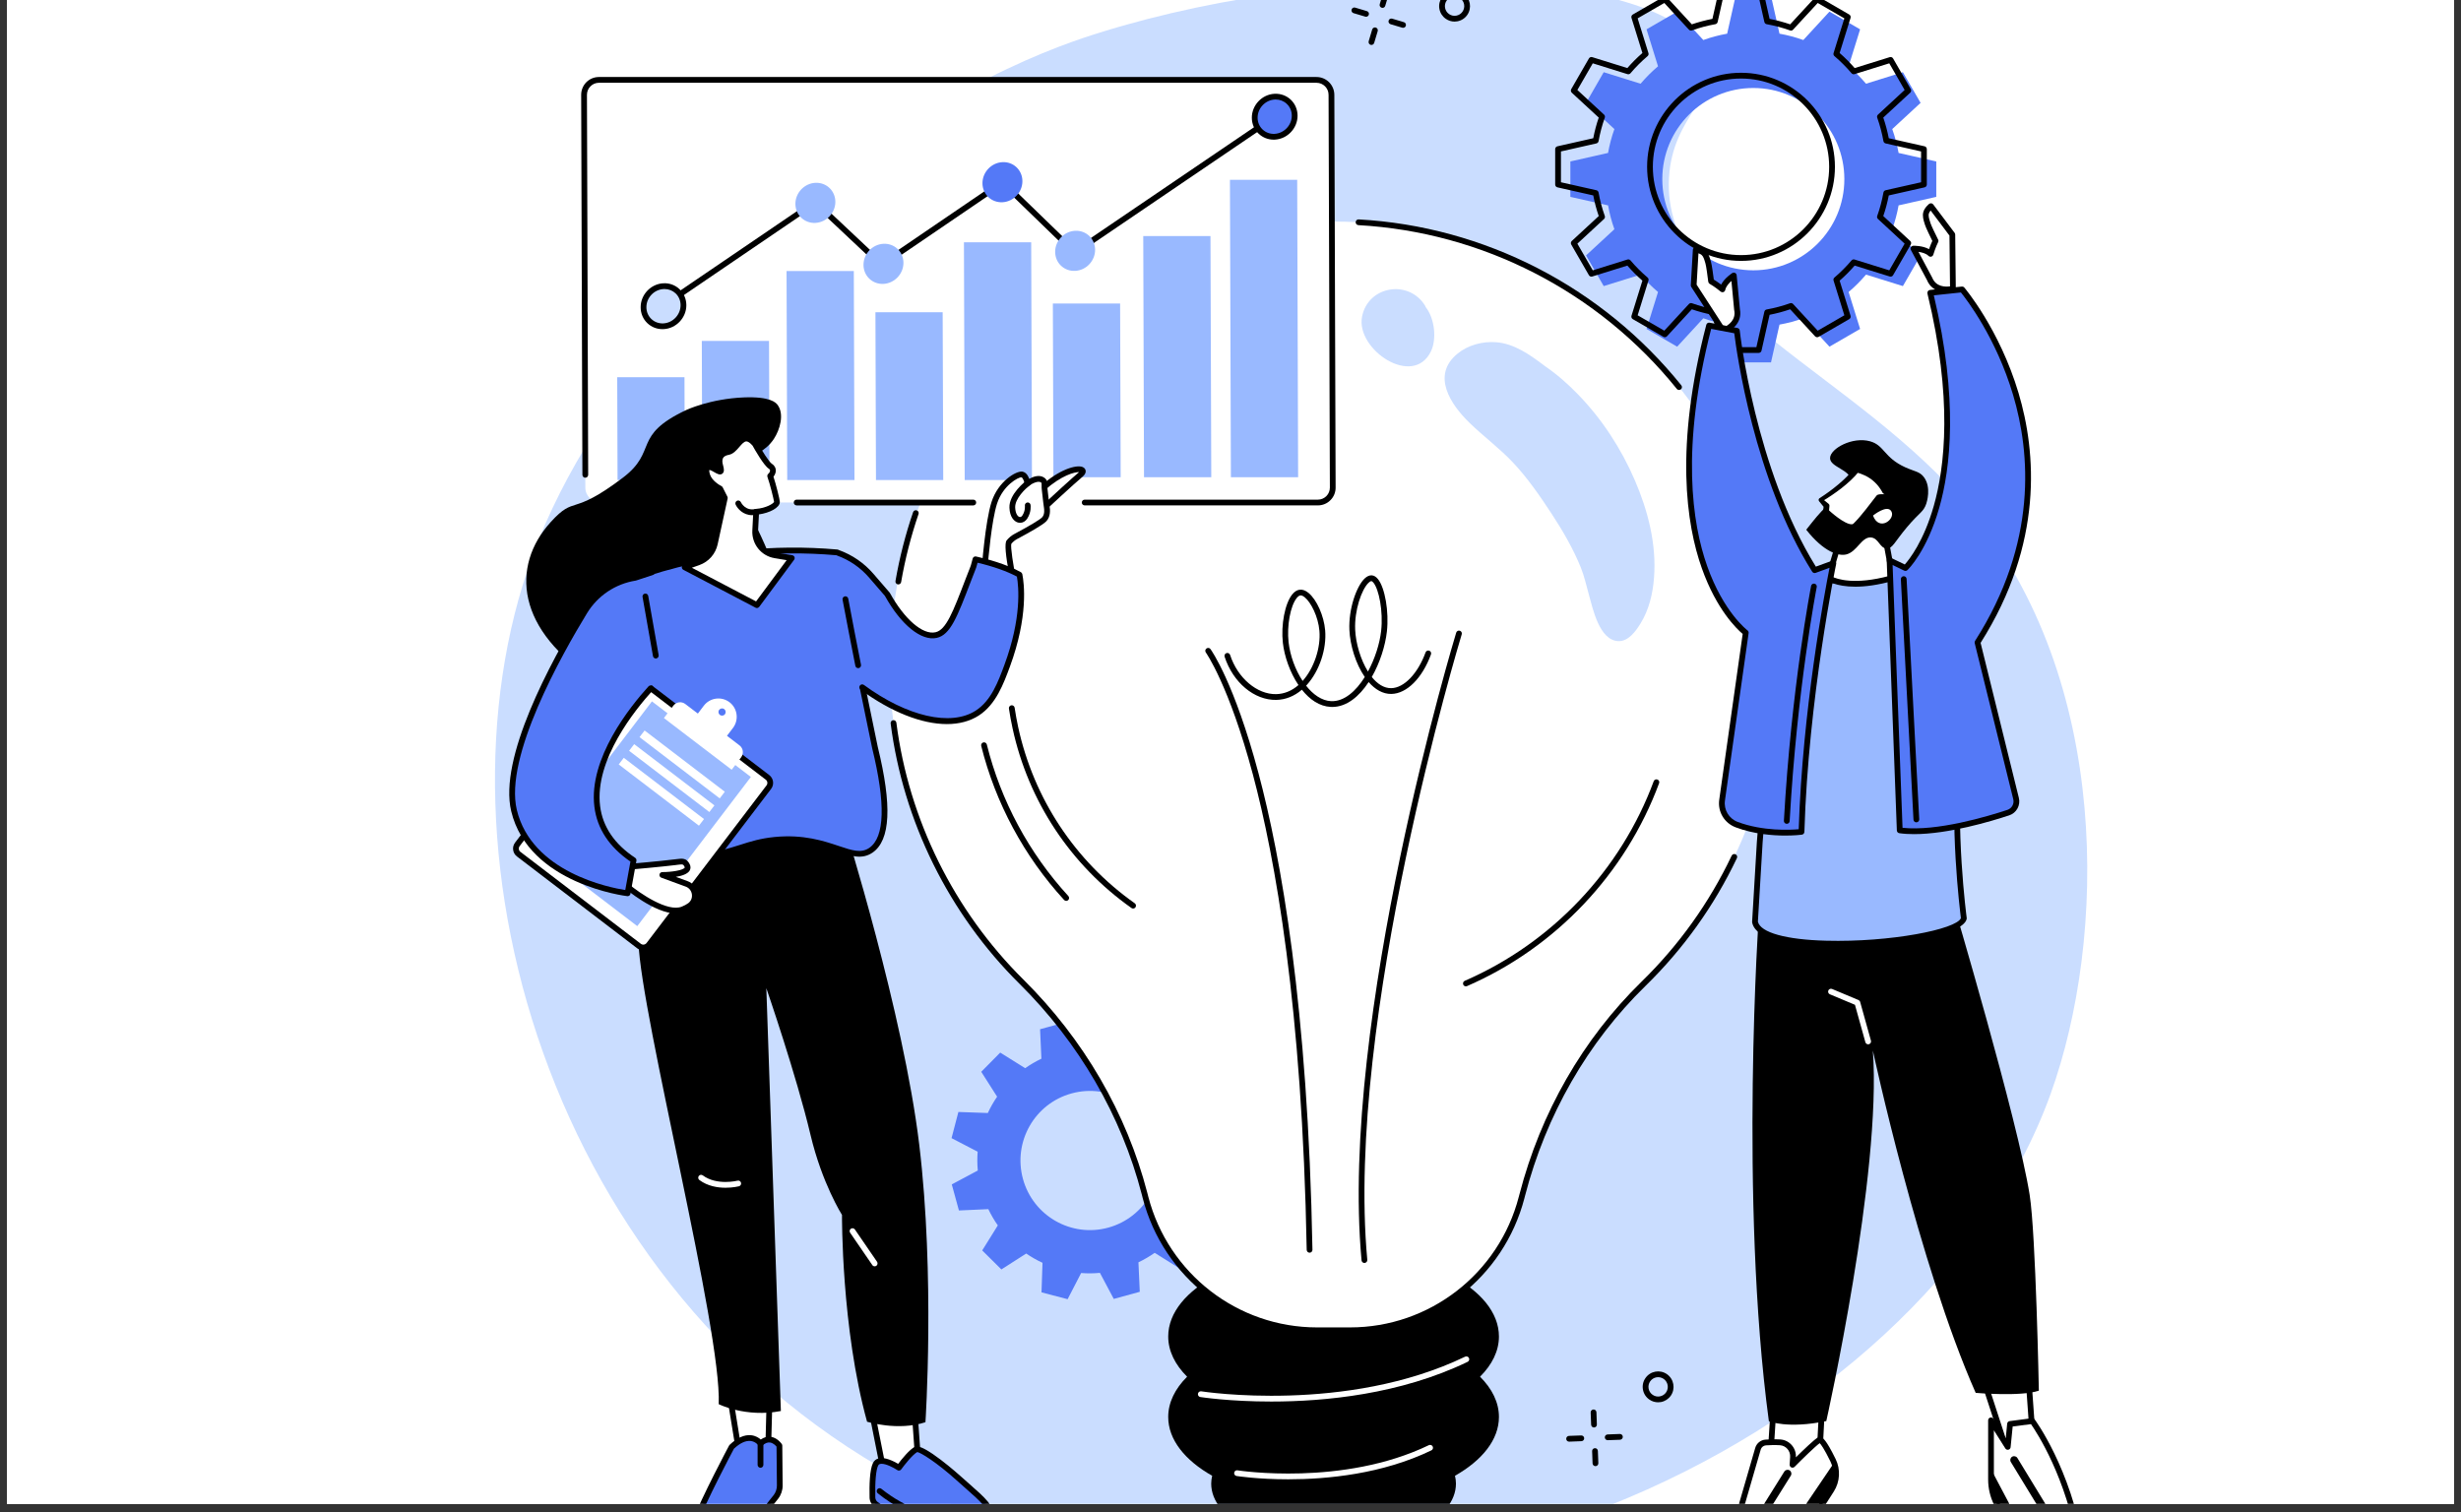 <svg xmlns="http://www.w3.org/2000/svg" xmlns:xlink="http://www.w3.org/1999/xlink" width="384" zoomAndPan="magnify" viewBox="0 0 288 177" height="236" preserveAspectRatio="xMidYMid meet" version="1.0"><rect x="0" y="0" width="288" height="177" fill="#333333" stroke="none"/><defs><clipPath id="id1"><path d="M 0.809 0 L 287.191 0 L 287.191 176.004 L 0.809 176.004 Z M 0.809 0 " clip-rule="nonzero"/></clipPath><clipPath id="id2"><path d="M 57 0 L 245 0 L 245 176.004 L 57 176.004 Z M 57 0 " clip-rule="nonzero"/></clipPath><clipPath id="id3"><path d="M 136 146 L 176 146 L 176 176.004 L 136 176.004 Z M 136 146 " clip-rule="nonzero"/></clipPath><clipPath id="id4"><path d="M 232 166 L 244 166 L 244 176.004 L 232 176.004 Z M 232 166 " clip-rule="nonzero"/></clipPath><clipPath id="id5"><path d="M 232 165 L 244 165 L 244 176.004 L 232 176.004 Z M 232 165 " clip-rule="nonzero"/></clipPath><clipPath id="id6"><path d="M 235 170 L 241 170 L 241 176.004 L 235 176.004 Z M 235 170 " clip-rule="nonzero"/></clipPath><clipPath id="id7"><path d="M 233 171 L 244 171 L 244 176.004 L 233 176.004 Z M 233 171 " clip-rule="nonzero"/></clipPath><clipPath id="id8"><path d="M 199 168 L 215 168 L 215 176.004 L 199 176.004 Z M 199 168 " clip-rule="nonzero"/></clipPath><clipPath id="id9"><path d="M 199 168 L 216 168 L 216 176.004 L 199 176.004 Z M 199 168 " clip-rule="nonzero"/></clipPath><clipPath id="id10"><path d="M 199 171 L 215 171 L 215 176.004 L 199 176.004 Z M 199 171 " clip-rule="nonzero"/></clipPath><clipPath id="id11"><path d="M 204 172 L 210 172 L 210 176.004 L 204 176.004 Z M 204 172 " clip-rule="nonzero"/></clipPath><clipPath id="id12"><path d="M 102 169 L 117 169 L 117 176.004 L 102 176.004 Z M 102 169 " clip-rule="nonzero"/></clipPath><clipPath id="id13"><path d="M 101 169 L 117 169 L 117 176.004 L 101 176.004 Z M 101 169 " clip-rule="nonzero"/></clipPath><clipPath id="id14"><path d="M 102 174 L 116 174 L 116 176.004 L 102 176.004 Z M 102 174 " clip-rule="nonzero"/></clipPath><clipPath id="id15"><path d="M 81 168 L 92 168 L 92 176.004 L 81 176.004 Z M 81 168 " clip-rule="nonzero"/></clipPath><clipPath id="id16"><path d="M 80 167 L 92 167 L 92 176.004 L 80 176.004 Z M 80 167 " clip-rule="nonzero"/></clipPath></defs><g clip-path="url(#id1)"><path fill="#ffffff" d="M 0.809 0 L 287.191 0 L 287.191 183.465 L 0.809 183.465 Z M 0.809 0 " fill-opacity="1" fill-rule="nonzero"/><path fill="#ffffff" d="M 0.809 0 L 287.191 0 L 287.191 176.004 L 0.809 176.004 Z M 0.809 0 " fill-opacity="1" fill-rule="nonzero"/><path fill="#ffffff" d="M 0.809 0 L 287.191 0 L 287.191 176.004 L 0.809 176.004 Z M 0.809 0 " fill-opacity="1" fill-rule="nonzero"/><path fill="#ffffff" d="M 0.809 0 L 287.191 0 L 287.191 176.004 L 0.809 176.004 Z M 0.809 0 " fill-opacity="1" fill-rule="nonzero"/></g><g clip-path="url(#id2)"><path fill="#caddff" d="M 128.734 3.805 C 124.672 5.074 109.801 9.789 91.805 25.43 C 87.441 29.219 69.82 44.531 62.293 65.117 C 49.477 100.16 64.812 153.469 108.98 174.895 C 160.43 199.848 225.148 169.141 239.969 128.035 C 246.543 109.805 247.113 79.566 230.555 59.629 C 217.223 43.582 194.43 35.961 195.316 20.785 C 195.738 13.477 201.246 11.453 199.719 6.852 C 196.098 -4.066 157.441 -5.152 128.734 3.805 " fill-opacity="1" fill-rule="nonzero"/></g><path fill="#000000" d="M 193.113 161.656 C 192.941 161.902 192.875 162.203 192.93 162.5 C 192.98 162.801 193.148 163.059 193.398 163.23 C 193.645 163.406 193.945 163.473 194.242 163.418 C 194.539 163.363 194.801 163.199 194.973 162.949 C 195.328 162.438 195.203 161.73 194.691 161.371 C 194.18 161.016 193.469 161.141 193.113 161.656 Z M 194.039 164.109 C 193.676 164.109 193.316 164 193.012 163.785 C 192.617 163.512 192.352 163.098 192.266 162.621 C 192.18 162.145 192.285 161.664 192.562 161.27 C 193.129 160.449 194.258 160.246 195.074 160.816 C 195.891 161.387 196.094 162.516 195.527 163.336 C 195.25 163.73 194.836 163.996 194.363 164.082 C 194.254 164.102 194.148 164.109 194.039 164.109 " fill-opacity="1" fill-rule="nonzero"/><path fill="#000000" d="M 169.293 0.07 C 169.121 0.316 169.055 0.621 169.109 0.918 C 169.164 1.215 169.328 1.473 169.578 1.648 C 169.824 1.82 170.125 1.887 170.422 1.832 C 170.719 1.781 170.98 1.613 171.152 1.363 C 171.508 0.852 171.383 0.145 170.871 -0.215 C 170.359 -0.57 169.652 -0.445 169.293 0.07 Z M 170.219 2.527 C 169.855 2.527 169.496 2.414 169.191 2.199 C 168.797 1.926 168.531 1.512 168.445 1.035 C 168.359 0.559 168.465 0.082 168.742 -0.316 C 169.309 -1.137 170.438 -1.336 171.258 -0.766 C 172.074 -0.195 172.273 0.934 171.707 1.75 C 171.43 2.148 171.016 2.41 170.543 2.496 C 170.434 2.516 170.328 2.527 170.219 2.527 " fill-opacity="1" fill-rule="nonzero"/><path fill="#000000" d="M 186.539 167.059 C 186.359 167.059 186.211 166.914 186.203 166.73 L 186.148 165.301 C 186.141 165.113 186.289 164.957 186.473 164.949 C 186.668 164.941 186.816 165.09 186.824 165.273 L 186.875 166.707 C 186.883 166.895 186.738 167.051 186.551 167.055 C 186.547 167.059 186.543 167.059 186.539 167.059 " fill-opacity="1" fill-rule="nonzero"/><path fill="#000000" d="M 186.711 171.582 C 186.531 171.582 186.379 171.438 186.371 171.258 L 186.32 169.824 C 186.312 169.637 186.457 169.48 186.645 169.477 C 186.832 169.469 186.984 169.613 186.992 169.801 L 187.047 171.23 C 187.055 171.418 186.91 171.574 186.723 171.582 C 186.719 171.582 186.715 171.582 186.711 171.582 " fill-opacity="1" fill-rule="nonzero"/><path fill="#000000" d="M 183.625 168.715 C 183.445 168.715 183.293 168.574 183.289 168.391 C 183.281 168.203 183.426 168.047 183.609 168.039 L 185.043 167.988 C 185.227 167.98 185.383 168.125 185.391 168.312 C 185.398 168.496 185.254 168.652 185.066 168.66 L 183.637 168.715 C 183.633 168.715 183.629 168.715 183.625 168.715 " fill-opacity="1" fill-rule="nonzero"/><path fill="#000000" d="M 188.141 168.543 C 187.961 168.543 187.812 168.402 187.805 168.219 C 187.797 168.035 187.945 167.875 188.129 167.871 L 189.559 167.816 C 189.746 167.809 189.902 167.953 189.91 168.141 C 189.914 168.328 189.77 168.484 189.586 168.492 L 188.156 168.543 C 188.152 168.543 188.148 168.543 188.141 168.543 " fill-opacity="1" fill-rule="nonzero"/><path fill="#000000" d="M 161.789 0.922 C 161.754 0.922 161.723 0.918 161.691 0.906 C 161.512 0.852 161.41 0.668 161.465 0.488 L 161.875 -0.887 C 161.926 -1.066 162.117 -1.168 162.293 -1.113 C 162.473 -1.059 162.574 -0.871 162.52 -0.691 L 162.109 0.68 C 162.066 0.828 161.934 0.922 161.789 0.922 " fill-opacity="1" fill-rule="nonzero"/><path fill="#000000" d="M 160.496 5.258 C 160.465 5.258 160.43 5.254 160.398 5.246 C 160.219 5.191 160.121 5.004 160.172 4.824 L 160.582 3.449 C 160.633 3.273 160.824 3.172 161 3.223 C 161.18 3.277 161.281 3.465 161.227 3.645 L 160.816 5.016 C 160.773 5.164 160.641 5.258 160.496 5.258 " fill-opacity="1" fill-rule="nonzero"/><path fill="#000000" d="M 159.863 1.961 C 159.832 1.961 159.801 1.957 159.766 1.945 L 158.398 1.539 C 158.219 1.484 158.117 1.297 158.172 1.117 C 158.227 0.938 158.414 0.836 158.59 0.891 L 159.961 1.301 C 160.141 1.352 160.242 1.543 160.188 1.719 C 160.145 1.867 160.012 1.961 159.863 1.961 " fill-opacity="1" fill-rule="nonzero"/><path fill="#000000" d="M 164.199 3.254 C 164.164 3.254 164.133 3.25 164.102 3.242 L 162.73 2.832 C 162.551 2.777 162.449 2.59 162.504 2.41 C 162.555 2.23 162.746 2.133 162.922 2.184 L 164.293 2.594 C 164.473 2.648 164.574 2.836 164.52 3.016 C 164.477 3.16 164.344 3.254 164.199 3.254 " fill-opacity="1" fill-rule="nonzero"/><path fill="#5479f7" d="M 129.695 143.668 C 125.367 144.855 120.898 142.301 119.711 137.965 C 118.527 133.625 121.074 129.148 125.402 127.961 C 129.73 126.773 134.199 129.324 135.387 133.664 C 136.57 138 134.023 142.48 129.695 143.668 Z M 143.715 133.02 L 142.879 129.965 L 139.438 130.125 C 139.117 129.453 138.746 128.816 138.328 128.219 L 140.152 125.293 L 137.91 123.066 L 135.004 124.93 C 134.398 124.516 133.762 124.148 133.098 123.84 L 133.215 120.387 L 130.16 119.586 L 128.578 122.648 C 127.852 122.59 127.117 122.598 126.379 122.664 L 124.758 119.613 L 121.715 120.449 L 121.871 123.898 C 121.199 124.219 120.566 124.59 119.973 125.008 L 117.051 123.184 L 114.832 125.43 L 116.688 128.344 C 116.273 128.949 115.91 129.586 115.602 130.254 L 112.156 130.133 L 111.355 133.195 L 114.41 134.781 C 114.355 135.508 114.359 136.246 114.426 136.984 L 111.383 138.609 L 112.219 141.66 L 115.66 141.504 C 115.98 142.176 116.352 142.812 116.77 143.406 L 114.945 146.336 L 117.188 148.559 L 120.094 146.699 C 120.699 147.113 121.336 147.477 122 147.785 L 121.883 151.242 L 124.938 152.043 L 126.52 148.98 C 127.246 149.035 127.98 149.031 128.719 148.961 L 130.34 152.012 L 133.383 151.176 L 133.227 147.727 C 133.898 147.406 134.531 147.035 135.129 146.617 L 138.047 148.445 L 140.266 146.195 L 138.41 143.285 C 138.824 142.68 139.188 142.039 139.496 141.371 L 142.941 141.492 L 143.742 138.434 L 140.688 136.844 C 140.742 136.117 140.738 135.383 140.668 134.641 L 143.715 133.02 " fill-opacity="1" fill-rule="nonzero"/><g clip-path="url(#id3)"><path fill="#000000" d="M 173.203 161.113 C 174.613 159.707 175.414 158.105 175.414 156.406 C 175.414 150.805 166.75 146.266 156.062 146.266 C 145.375 146.266 136.711 150.805 136.711 156.406 C 136.711 158.105 137.512 159.707 138.922 161.113 C 137.512 162.523 136.711 164.125 136.711 165.824 C 136.711 168.48 138.664 170.898 141.855 172.707 C 141.785 173.008 141.742 173.316 141.742 173.625 C 141.742 177.77 148.152 181.129 156.062 181.129 C 163.973 181.129 170.383 177.77 170.383 173.625 C 170.383 173.316 170.34 173.008 170.27 172.707 C 173.461 170.898 175.414 168.48 175.414 165.824 C 175.414 164.125 174.613 162.523 173.203 161.113 " fill-opacity="1" fill-rule="nonzero"/></g><path fill="#ffffff" d="M 207.988 77.93 C 207.988 49.211 184.738 25.93 156.062 25.93 C 127.441 25.93 104.328 48.91 104.141 77.578 C 104.043 92.172 109.953 105.383 119.535 114.887 C 126.453 121.738 131.492 130.258 133.941 139.688 L 134.059 140.141 C 136.434 149.293 144.684 155.684 154.125 155.684 L 158 155.684 C 167.441 155.684 175.691 149.293 178.066 140.141 L 178.137 139.867 C 180.57 130.504 185.406 121.906 192.32 115.148 C 201.984 105.707 207.988 92.52 207.988 77.93 " fill-opacity="1" fill-rule="nonzero"/><path fill="#000000" d="M 159.672 147.805 C 159.5 147.805 159.352 147.672 159.336 147.496 C 156.727 119.25 170.277 74.484 170.414 74.035 C 170.469 73.859 170.656 73.758 170.836 73.812 C 171.016 73.867 171.113 74.055 171.059 74.234 C 170.922 74.68 157.41 119.32 160.008 147.434 C 160.023 147.621 159.887 147.785 159.703 147.801 C 159.691 147.805 159.684 147.805 159.672 147.805 " fill-opacity="1" fill-rule="nonzero"/><path fill="#000000" d="M 153.254 146.602 C 153.07 146.602 152.922 146.453 152.918 146.27 C 152.398 117.844 149.207 100.328 146.621 90.641 C 143.824 80.184 141.141 76.398 141.113 76.359 C 141.004 76.207 141.039 75.996 141.191 75.891 C 141.34 75.777 141.551 75.812 141.66 75.965 C 141.773 76.121 144.445 79.891 147.27 90.465 C 149.867 100.191 153.074 117.766 153.59 146.258 C 153.594 146.445 153.449 146.598 153.262 146.602 C 153.258 146.602 153.258 146.602 153.254 146.602 " fill-opacity="1" fill-rule="nonzero"/><path fill="#000000" d="M 160.477 68.004 C 160.418 68.004 160.305 68.055 160.156 68.199 C 159.336 68.992 158.488 71.441 158.59 73.691 C 158.656 75.242 159.207 77.176 160.086 78.59 C 160.906 77.082 161.461 75.324 161.629 73.836 C 161.887 71.543 161.367 68.961 160.727 68.188 C 160.637 68.078 160.547 68.012 160.488 68.004 C 160.484 68.004 160.48 68.004 160.477 68.004 Z M 152.215 69.68 C 152.203 69.68 152.191 69.68 152.18 69.68 C 152.008 69.699 151.852 69.859 151.746 69.992 C 151.004 70.918 150.582 73.234 150.797 75.16 C 150.973 76.719 151.578 78.387 152.441 79.688 C 153.77 78.215 154.574 75.805 154.406 73.828 C 154.266 72.156 153.41 70.492 152.699 69.91 C 152.52 69.758 152.348 69.68 152.215 69.68 Z M 155.898 82.734 C 155.844 82.734 155.789 82.734 155.734 82.73 C 154.41 82.668 153.262 81.859 152.355 80.715 C 151.465 81.48 150.441 81.887 149.359 81.91 C 146.785 81.957 144.297 79.883 143.312 76.855 C 143.254 76.68 143.352 76.488 143.527 76.43 C 143.703 76.371 143.895 76.469 143.953 76.645 C 144.832 79.352 147.109 81.277 149.344 81.234 C 150.281 81.215 151.172 80.852 151.953 80.172 C 150.949 78.68 150.305 76.797 150.129 75.238 C 149.891 73.125 150.367 70.633 151.219 69.57 C 151.488 69.234 151.785 69.043 152.105 69.012 C 152.434 68.973 152.781 69.102 153.129 69.387 C 154.094 70.184 154.934 72.066 155.078 73.77 C 155.262 75.953 154.406 78.516 152.945 80.141 C 152.91 80.176 152.879 80.211 152.848 80.246 C 153.676 81.297 154.688 82.004 155.766 82.055 C 157.285 82.125 158.668 80.902 159.715 79.23 C 158.648 77.684 157.996 75.508 157.914 73.723 C 157.805 71.258 158.742 68.625 159.688 67.711 C 159.973 67.438 160.262 67.309 160.539 67.332 C 160.793 67.352 161.031 67.496 161.246 67.758 C 162.078 68.77 162.562 71.586 162.301 73.914 C 162.113 75.578 161.488 77.562 160.535 79.227 C 161.176 80.027 161.953 80.551 162.812 80.535 C 164.309 80.512 165.922 78.832 166.828 76.348 C 166.891 76.176 167.086 76.086 167.258 76.148 C 167.434 76.211 167.523 76.406 167.461 76.582 C 166.445 79.367 164.625 81.184 162.82 81.211 C 161.816 81.227 160.91 80.676 160.168 79.82 C 159.066 81.504 157.598 82.734 155.898 82.734 " fill-opacity="1" fill-rule="nonzero"/><path fill="#caddff" d="M 171.965 49.477 C 173.609 51.074 175.469 52.441 177.043 54.113 C 178.742 55.91 180.199 58.02 181.555 60.086 C 182.867 62.086 184.102 64.203 185 66.426 C 185.414 67.453 185.645 68.551 185.945 69.613 C 186.402 71.234 187.152 74.891 189.34 75.027 C 190.551 75.105 191.426 73.867 191.984 72.965 C 192.977 71.359 193.422 69.473 193.562 67.609 C 193.867 63.695 192.855 59.77 191.316 56.199 C 189.723 52.5 187.477 49.047 184.668 46.156 C 183.512 44.961 182.207 43.805 180.789 42.84 C 180.746 42.805 180.703 42.773 180.66 42.742 C 179.02 41.504 177.215 40.219 175.105 40.051 C 173.508 39.922 171.785 40.375 170.539 41.41 C 167.492 43.934 169.75 47.324 171.965 49.477 " fill-opacity="1" fill-rule="nonzero"/><path fill="#caddff" d="M 167.461 41.109 C 168.141 39.699 167.914 37.277 166.828 35.918 C 166.82 35.875 166.809 35.832 166.781 35.789 C 164.883 32.668 160.082 33.434 159.391 37.078 C 158.664 40.898 165.371 45.441 167.461 41.109 " fill-opacity="1" fill-rule="nonzero"/><path fill="#000000" d="M 171.547 115.43 C 171.414 115.43 171.293 115.355 171.238 115.23 C 171.164 115.059 171.242 114.859 171.41 114.785 C 181.605 110.359 189.668 101.848 193.527 91.426 C 193.59 91.25 193.785 91.16 193.957 91.227 C 194.133 91.289 194.223 91.484 194.156 91.66 C 190.234 102.254 182.039 110.906 171.68 115.402 C 171.637 115.422 171.59 115.43 171.547 115.43 " fill-opacity="1" fill-rule="nonzero"/><path fill="#000000" d="M 124.773 105.43 C 124.684 105.43 124.594 105.395 124.527 105.32 C 119.848 100.215 116.496 93.98 114.828 87.293 C 114.785 87.113 114.895 86.93 115.074 86.883 C 115.254 86.84 115.438 86.949 115.484 87.129 C 117.121 93.707 120.422 99.84 125.023 104.863 C 125.148 105 125.141 105.215 125.004 105.34 C 124.938 105.402 124.855 105.43 124.773 105.43 " fill-opacity="1" fill-rule="nonzero"/><path fill="#000000" d="M 132.602 106.324 C 132.535 106.324 132.469 106.305 132.41 106.262 C 125.289 101.234 120.348 93.766 118.496 85.234 C 118.328 84.473 118.188 83.695 118.07 82.922 C 118.043 82.738 118.172 82.566 118.355 82.539 C 118.539 82.512 118.711 82.641 118.738 82.824 C 118.852 83.578 118.992 84.344 119.152 85.09 C 120.973 93.457 125.816 100.781 132.797 105.711 C 132.949 105.816 132.984 106.027 132.879 106.18 C 132.812 106.273 132.711 106.324 132.602 106.324 " fill-opacity="1" fill-rule="nonzero"/><path fill="#000000" d="M 196.492 45.637 C 196.395 45.637 196.297 45.594 196.23 45.512 C 187.066 34.141 173.488 27.156 158.969 26.348 C 158.781 26.34 158.637 26.18 158.648 25.992 C 158.66 25.805 158.812 25.664 159.004 25.676 C 173.715 26.492 187.473 33.57 196.754 45.09 C 196.871 45.234 196.852 45.445 196.707 45.562 C 196.641 45.613 196.566 45.637 196.492 45.637 " fill-opacity="1" fill-rule="nonzero"/><path fill="#000000" d="M 157.996 156.02 L 154.125 156.02 C 144.531 156.02 136.145 149.523 133.73 140.227 L 133.613 139.77 C 131.223 130.559 126.273 122.035 119.301 115.125 C 111.051 106.953 105.699 96.129 104.227 84.66 C 104.203 84.477 104.336 84.305 104.52 84.281 C 104.703 84.258 104.875 84.387 104.898 84.574 C 106.348 95.898 111.633 106.578 119.773 114.645 C 126.832 121.641 131.844 130.27 134.266 139.602 L 134.383 140.059 C 136.723 149.059 144.84 155.344 154.125 155.344 L 157.996 155.344 C 167.285 155.344 175.402 149.059 177.738 140.059 L 177.812 139.781 C 180.297 130.203 185.234 121.602 192.082 114.906 C 196.473 110.621 200.027 105.652 202.652 100.133 C 202.734 99.965 202.934 99.895 203.102 99.977 C 203.27 100.055 203.344 100.258 203.262 100.426 C 200.602 106.016 197 111.051 192.555 115.391 C 185.793 121.996 180.918 130.492 178.465 139.953 L 178.395 140.227 C 175.977 149.523 167.59 156.02 157.996 156.02 " fill-opacity="1" fill-rule="nonzero"/><path fill="#000000" d="M 105.125 68.395 C 105.109 68.395 105.09 68.395 105.07 68.391 C 104.887 68.359 104.762 68.184 104.793 68 C 105.266 65.266 105.957 62.555 106.855 59.938 C 106.914 59.762 107.105 59.668 107.281 59.73 C 107.461 59.789 107.555 59.98 107.492 60.156 C 106.609 62.738 105.922 65.418 105.457 68.113 C 105.43 68.277 105.289 68.395 105.125 68.395 " fill-opacity="1" fill-rule="nonzero"/><path fill="#ffffff" d="M 148.773 164.02 C 143.871 164.02 140.547 163.504 140.469 163.492 C 140.285 163.465 140.16 163.289 140.191 163.105 C 140.219 162.922 140.391 162.797 140.578 162.824 C 140.746 162.852 157.59 165.453 171.457 158.77 C 171.621 158.688 171.824 158.758 171.906 158.926 C 171.984 159.094 171.914 159.297 171.746 159.375 C 163.859 163.18 155.035 164.02 148.773 164.02 " fill-opacity="1" fill-rule="nonzero"/><path fill="#ffffff" d="M 150.762 173.121 C 147.188 173.121 144.766 172.742 144.711 172.734 C 144.527 172.707 144.402 172.531 144.43 172.348 C 144.461 172.164 144.633 172.039 144.816 172.07 C 144.938 172.09 157.16 173.977 167.215 169.125 C 167.383 169.047 167.586 169.117 167.664 169.285 C 167.746 169.453 167.676 169.652 167.508 169.734 C 161.758 172.508 155.324 173.121 150.762 173.121 " fill-opacity="1" fill-rule="nonzero"/><path fill="#5479f7" d="M 205.184 31.633 C 199.301 31.633 194.531 26.855 194.531 20.965 C 194.531 15.074 199.301 10.297 205.184 10.297 C 211.066 10.297 215.836 15.074 215.836 20.965 C 215.836 26.855 211.066 31.633 205.184 31.633 Z M 226.594 23.039 L 226.594 18.895 L 222.184 17.898 C 222.012 16.938 221.762 16.004 221.441 15.105 L 224.758 12.039 L 222.688 8.449 L 218.371 9.797 C 217.75 9.062 217.07 8.379 216.336 7.758 L 217.68 3.434 L 214.094 1.359 L 211.035 4.684 C 210.137 4.359 209.207 4.113 208.246 3.941 L 207.254 -0.477 L 203.113 -0.477 L 202.121 3.941 C 201.16 4.113 200.23 4.359 199.332 4.684 L 196.27 1.359 L 192.688 3.434 L 194.031 7.758 C 193.297 8.379 192.617 9.062 191.992 9.797 L 187.676 8.449 L 185.609 12.039 L 188.926 15.105 C 188.602 16.004 188.355 16.938 188.184 17.898 L 183.773 18.895 L 183.773 23.039 L 188.184 24.035 C 188.355 24.992 188.602 25.926 188.926 26.824 L 185.609 29.891 L 187.676 33.48 L 191.992 32.137 C 192.617 32.867 193.297 33.551 194.031 34.172 L 192.688 38.496 L 196.27 40.57 L 199.332 37.246 C 200.23 37.57 201.16 37.816 202.121 37.988 L 203.113 42.406 L 207.254 42.406 L 208.246 37.988 C 209.207 37.816 210.137 37.57 211.035 37.246 L 214.094 40.57 L 217.68 38.496 L 216.336 34.172 C 217.07 33.551 217.75 32.867 218.371 32.137 L 222.688 33.48 L 224.758 29.891 L 221.441 26.824 C 221.762 25.926 222.012 24.992 222.184 24.035 L 226.594 23.039 " fill-opacity="1" fill-rule="nonzero"/><path fill="#000000" d="M 203.742 9.191 C 198.055 9.191 193.426 13.824 193.426 19.523 C 193.426 25.223 198.055 29.855 203.742 29.855 C 209.434 29.855 214.059 25.223 214.059 19.523 C 214.059 13.824 209.434 9.191 203.742 9.191 Z M 203.742 30.531 C 197.684 30.531 192.754 25.594 192.754 19.523 C 192.754 13.453 197.684 8.516 203.742 8.516 C 209.805 8.516 214.734 13.453 214.734 19.523 C 214.734 25.594 209.805 30.531 203.742 30.531 Z M 225.152 21.594 Z M 201.941 40.625 L 205.543 40.625 L 206.477 36.473 C 206.508 36.34 206.613 36.238 206.746 36.215 C 207.688 36.047 208.605 35.801 209.48 35.488 C 209.605 35.441 209.75 35.477 209.84 35.578 L 212.719 38.699 L 215.836 36.898 L 214.574 32.832 C 214.535 32.703 214.574 32.562 214.68 32.477 C 215.395 31.867 216.066 31.195 216.676 30.477 C 216.762 30.371 216.902 30.328 217.031 30.371 L 221.094 31.637 L 222.891 28.516 L 219.773 25.629 C 219.672 25.539 219.637 25.395 219.684 25.27 C 219.996 24.395 220.242 23.473 220.41 22.531 C 220.434 22.398 220.535 22.293 220.668 22.262 L 224.816 21.328 L 224.816 17.723 L 220.668 16.785 C 220.535 16.754 220.434 16.648 220.41 16.516 C 220.242 15.574 219.996 14.652 219.684 13.777 C 219.637 13.652 219.672 13.508 219.773 13.414 L 222.891 10.531 L 221.094 7.41 L 217.031 8.676 C 216.902 8.715 216.762 8.676 216.676 8.57 C 216.066 7.852 215.395 7.18 214.68 6.57 C 214.574 6.484 214.535 6.344 214.574 6.215 L 215.836 2.148 L 212.719 0.348 L 209.84 3.469 C 209.75 3.57 209.605 3.605 209.48 3.559 C 208.605 3.246 207.688 3 206.746 2.832 C 206.613 2.809 206.508 2.707 206.477 2.574 L 205.543 -1.578 L 201.941 -1.578 L 201.008 2.574 C 200.977 2.707 200.871 2.809 200.738 2.832 C 199.797 3 198.879 3.246 198.008 3.559 C 197.879 3.605 197.738 3.57 197.645 3.469 L 194.766 0.348 L 191.648 2.148 L 192.91 6.215 C 192.953 6.344 192.91 6.484 192.809 6.57 C 192.09 7.18 191.418 7.852 190.812 8.57 C 190.723 8.676 190.582 8.715 190.453 8.676 L 186.395 7.41 L 184.594 10.531 L 187.715 13.414 C 187.812 13.508 187.848 13.652 187.801 13.777 C 187.488 14.652 187.242 15.574 187.074 16.516 C 187.051 16.648 186.949 16.754 186.816 16.785 L 182.672 17.723 L 182.672 21.328 L 186.816 22.262 C 186.949 22.293 187.051 22.398 187.074 22.531 C 187.242 23.473 187.488 24.395 187.801 25.27 C 187.848 25.395 187.812 25.539 187.715 25.629 L 184.594 28.516 L 186.395 31.637 L 190.453 30.371 C 190.582 30.328 190.723 30.371 190.812 30.477 C 191.418 31.195 192.09 31.867 192.809 32.477 C 192.91 32.562 192.953 32.703 192.91 32.832 L 191.648 36.898 L 194.766 38.699 L 197.645 35.578 C 197.738 35.477 197.879 35.441 198.008 35.488 C 198.879 35.801 199.797 36.047 200.738 36.215 C 200.871 36.238 200.977 36.34 201.008 36.473 Z M 205.812 41.301 L 201.672 41.301 C 201.516 41.301 201.379 41.191 201.344 41.039 L 200.398 36.84 C 199.574 36.68 198.766 36.465 197.988 36.195 L 195.078 39.355 C 194.973 39.473 194.801 39.5 194.664 39.422 L 191.078 37.348 C 190.941 37.27 190.879 37.105 190.926 36.953 L 192.203 32.844 C 191.574 32.301 190.984 31.707 190.441 31.082 L 186.336 32.359 C 186.188 32.406 186.023 32.344 185.945 32.207 L 183.875 28.617 C 183.797 28.48 183.824 28.309 183.938 28.203 L 187.094 25.285 C 186.824 24.508 186.609 23.699 186.453 22.871 L 182.262 21.926 C 182.105 21.891 181.996 21.754 181.996 21.594 L 181.996 17.453 C 181.996 17.293 182.105 17.156 182.262 17.121 L 186.453 16.176 C 186.609 15.348 186.824 14.539 187.094 13.762 L 183.938 10.848 C 183.824 10.738 183.797 10.566 183.875 10.43 L 185.945 6.84 C 186.023 6.703 186.188 6.641 186.336 6.688 L 190.441 7.965 C 190.984 7.34 191.574 6.746 192.203 6.203 L 190.926 2.094 C 190.879 1.941 190.941 1.777 191.078 1.699 L 194.664 -0.375 C 194.801 -0.453 194.973 -0.426 195.078 -0.309 L 197.988 2.848 C 198.766 2.582 199.574 2.367 200.398 2.207 L 201.344 -1.992 C 201.379 -2.145 201.516 -2.254 201.672 -2.254 L 205.812 -2.254 C 205.969 -2.254 206.105 -2.145 206.141 -1.992 L 207.086 2.207 C 207.91 2.367 208.719 2.582 209.496 2.848 L 212.406 -0.309 C 212.516 -0.426 212.688 -0.453 212.824 -0.375 L 216.406 1.699 C 216.543 1.777 216.609 1.941 216.562 2.094 L 215.285 6.203 C 215.91 6.746 216.5 7.34 217.043 7.965 L 221.148 6.688 C 221.297 6.641 221.461 6.703 221.539 6.84 L 223.609 10.43 C 223.688 10.566 223.664 10.738 223.547 10.848 L 220.391 13.762 C 220.66 14.539 220.875 15.348 221.035 16.176 L 225.227 17.121 C 225.379 17.156 225.488 17.293 225.488 17.453 L 225.488 21.594 C 225.488 21.754 225.379 21.891 225.227 21.926 L 221.035 22.871 C 220.875 23.699 220.66 24.508 220.391 25.285 L 223.547 28.203 C 223.664 28.309 223.688 28.48 223.609 28.617 L 221.539 32.207 C 221.461 32.344 221.301 32.406 221.148 32.359 L 217.043 31.082 C 216.5 31.707 215.91 32.301 215.285 32.844 L 216.562 36.953 C 216.609 37.105 216.543 37.27 216.406 37.348 L 212.824 39.422 C 212.688 39.5 212.516 39.473 212.406 39.355 L 209.496 36.195 C 208.719 36.465 207.91 36.68 207.086 36.84 L 206.141 41.039 C 206.105 41.191 205.969 41.301 205.812 41.301 " fill-opacity="1" fill-rule="nonzero"/><path fill="#ffffff" d="M 231.965 160.949 L 235.461 171.695 L 238.117 171.512 L 237.324 160.426 L 231.965 160.949 " fill-opacity="1" fill-rule="nonzero"/><path fill="#000000" d="M 232.414 161.246 L 235.699 171.34 L 237.754 171.199 L 237.012 160.793 Z M 235.461 172.031 C 235.316 172.031 235.188 171.938 235.145 171.801 L 231.641 161.055 C 231.609 160.957 231.625 160.852 231.68 160.766 C 231.734 160.68 231.828 160.625 231.93 160.613 L 237.289 160.09 C 237.383 160.078 237.473 160.109 237.543 160.168 C 237.609 160.227 237.656 160.309 237.66 160.398 L 238.449 171.488 C 238.457 171.578 238.43 171.668 238.371 171.734 C 238.309 171.801 238.227 171.844 238.137 171.848 L 235.484 172.031 C 235.48 172.031 235.469 172.031 235.461 172.031 " fill-opacity="1" fill-rule="nonzero"/><g clip-path="url(#id4)"><path fill="#ffffff" d="M 232.996 173.156 L 232.996 166.223 L 234.961 169.328 L 235.227 166.641 L 237.832 166.305 C 237.832 166.305 241.984 171.836 243.5 180.949 C 243.688 182.066 242.828 183.086 241.699 183.086 L 239.012 183.086 C 237.98 183.086 237.031 182.516 236.543 181.602 L 233.68 175.992 C 233.23 175.113 232.996 174.141 232.996 173.156 " fill-opacity="1" fill-rule="nonzero"/></g><g clip-path="url(#id5)"><path fill="#000000" d="M 233.336 167.387 L 233.336 173.156 C 233.336 174.082 233.559 175.012 233.98 175.836 L 236.844 181.449 C 237.273 182.25 238.102 182.746 239.012 182.746 L 241.699 182.746 C 242.137 182.746 242.551 182.555 242.836 182.219 C 243.121 181.883 243.242 181.441 243.168 181.004 C 241.82 172.914 238.348 167.625 237.676 166.664 L 235.535 166.941 L 235.293 169.363 C 235.281 169.504 235.176 169.625 235.035 169.656 C 234.898 169.691 234.75 169.629 234.676 169.508 Z M 241.699 183.422 L 239.012 183.422 C 237.855 183.422 236.793 182.785 236.25 181.762 L 233.379 176.145 C 232.91 175.223 232.664 174.191 232.664 173.156 L 232.664 166.223 C 232.664 166.07 232.762 165.938 232.906 165.898 C 233.047 165.855 233.203 165.914 233.285 166.043 L 234.723 168.32 L 234.891 166.609 C 234.906 166.453 235.027 166.328 235.184 166.309 L 237.789 165.969 C 237.91 165.953 238.027 166.004 238.102 166.102 C 238.145 166.156 242.32 171.805 243.836 180.895 C 243.941 181.527 243.762 182.168 243.348 182.656 C 242.938 183.145 242.336 183.422 241.699 183.422 " fill-opacity="1" fill-rule="nonzero"/></g><g clip-path="url(#id6)"><path fill="#000000" d="M 239.812 178.051 C 239.664 178.051 239.516 177.977 239.43 177.836 L 235.32 171.098 C 235.191 170.887 235.258 170.609 235.469 170.48 C 235.684 170.352 235.957 170.418 236.09 170.633 L 240.195 177.367 C 240.324 177.582 240.258 177.855 240.047 177.988 C 239.973 178.031 239.891 178.051 239.812 178.051 " fill-opacity="1" fill-rule="nonzero"/></g><g clip-path="url(#id7)"><path fill="#000000" d="M 239.172 181.531 C 238.523 181.547 237.926 181.199 237.617 180.629 C 236.605 178.742 234.301 174.43 233 171.938 L 233 173.156 C 233 174.141 233.234 175.113 233.68 175.992 L 236.543 181.602 C 237.031 182.516 237.98 183.086 239.012 183.086 L 241.699 183.086 C 242.664 183.086 243.426 182.344 243.516 181.434 L 239.172 181.531 " fill-opacity="1" fill-rule="nonzero"/></g><path fill="#ffffff" d="M 207.711 162.273 L 206.891 175.055 C 206.891 175.055 211.25 174.465 212.906 170.785 L 213.363 161.988 L 207.711 162.273 " fill-opacity="1" fill-rule="nonzero"/><path fill="#000000" d="M 208.027 162.598 L 207.254 174.641 C 208.34 174.391 211.289 173.473 212.57 170.703 L 213.008 162.344 Z M 206.891 175.391 C 206.809 175.391 206.723 175.359 206.66 175.301 C 206.59 175.23 206.551 175.133 206.555 175.031 L 207.375 162.25 C 207.387 162.082 207.523 161.945 207.695 161.938 L 213.348 161.648 C 213.445 161.645 213.535 161.68 213.602 161.75 C 213.668 161.816 213.707 161.906 213.703 162.004 L 213.242 170.805 C 213.238 170.844 213.23 170.887 213.211 170.926 C 211.5 174.73 207.121 175.363 206.938 175.391 C 206.922 175.391 206.906 175.391 206.891 175.391 " fill-opacity="1" fill-rule="nonzero"/><g clip-path="url(#id8)"><path fill="#ffffff" d="M 206.633 168.812 C 207.09 168.781 207.711 168.758 208.32 168.797 C 209.211 168.852 209.887 169.637 209.828 170.531 L 209.773 171.422 C 209.773 171.422 212.383 168.785 212.906 168.52 C 213.199 168.371 213.93 169.695 214.516 170.898 C 215.059 172.008 214.988 173.32 214.32 174.363 L 208.98 182.723 C 208.434 183.582 207.488 184.098 206.473 184.098 L 201.82 184.098 C 200.461 184.098 199.559 182.688 200.129 181.453 C 200.484 180.676 201.051 179.84 201.953 179.113 C 202.789 178.445 203.406 177.551 203.703 176.527 L 205.73 169.543 C 205.848 169.133 206.207 168.84 206.633 168.812 " fill-opacity="1" fill-rule="nonzero"/></g><g clip-path="url(#id9)"><path fill="#000000" d="M 206.656 169.148 C 206.375 169.168 206.133 169.363 206.051 169.637 L 204.027 176.621 C 203.715 177.695 203.07 178.648 202.164 179.379 C 201.414 179.98 200.832 180.727 200.434 181.594 C 200.215 182.07 200.25 182.617 200.535 183.059 C 200.816 183.496 201.297 183.762 201.82 183.762 L 206.473 183.762 C 207.375 183.762 208.207 183.305 208.695 182.543 L 214.039 174.18 C 214.637 173.246 214.703 172.047 214.211 171.043 C 213.457 169.5 213.09 169.031 212.953 168.891 C 212.445 169.254 210.926 170.734 210.012 171.66 C 209.914 171.758 209.762 171.785 209.633 171.73 C 209.508 171.672 209.426 171.543 209.434 171.402 L 209.492 170.508 C 209.539 169.793 209 169.176 208.297 169.133 C 207.691 169.094 207.07 169.121 206.656 169.148 Z M 206.473 184.438 L 201.82 184.438 C 201.066 184.438 200.371 184.059 199.969 183.422 C 199.559 182.785 199.504 181.996 199.82 181.309 C 200.262 180.348 200.906 179.52 201.742 178.852 C 202.543 178.211 203.105 177.375 203.379 176.434 L 205.406 169.449 C 205.562 168.906 206.047 168.512 206.609 168.477 C 207.047 168.445 207.699 168.418 208.34 168.457 C 209.414 168.527 210.234 169.465 210.164 170.551 C 211.008 169.719 212.348 168.422 212.754 168.219 C 212.863 168.164 212.988 168.156 213.113 168.199 C 213.289 168.258 213.66 168.383 214.816 170.75 C 215.41 171.957 215.328 173.414 214.605 174.547 L 209.262 182.906 C 208.648 183.863 207.605 184.438 206.473 184.438 " fill-opacity="1" fill-rule="nonzero"/></g><g clip-path="url(#id10)"><path fill="#000000" d="M 207.594 181.57 C 207.242 182.086 206.66 182.398 206.035 182.398 L 199.961 182.398 C 200.043 183.312 200.805 184.098 201.82 184.098 L 206.473 184.098 C 207.484 184.098 208.43 183.582 208.98 182.723 L 214.32 174.363 C 214.934 173.406 215.039 172.223 214.637 171.176 L 207.594 181.57 " fill-opacity="1" fill-rule="nonzero"/></g><g clip-path="url(#id11)"><path fill="#000000" d="M 205.148 179.367 C 205.066 179.367 204.984 179.348 204.91 179.301 C 204.699 179.168 204.637 178.891 204.77 178.68 L 208.809 172.219 C 208.941 172.008 209.219 171.945 209.43 172.074 C 209.641 172.207 209.703 172.484 209.57 172.695 L 205.531 179.156 C 205.445 179.293 205.301 179.367 205.148 179.367 " fill-opacity="1" fill-rule="nonzero"/></g><path fill="#000000" d="M 207.305 104.254 L 205.844 106.797 C 205.844 106.797 203.516 140.398 207.004 166.328 C 207.004 166.328 209.207 167.242 213.723 166.305 C 213.723 166.305 220.238 137.266 219.172 122.949 C 219.172 122.949 224.535 147.93 231.207 163.004 C 231.207 163.004 236.508 163.473 238.598 162.746 C 238.598 162.746 238.242 144.406 237.523 139.844 C 236.156 131.18 228.43 105.164 228.43 105.164 L 207.305 104.254 " fill-opacity="1" fill-rule="nonzero"/><path fill="#ffffff" d="M 218.621 122.215 C 218.477 122.215 218.34 122.117 218.297 121.969 L 217.078 117.59 L 214.141 116.359 C 213.969 116.289 213.891 116.09 213.961 115.918 C 214.031 115.746 214.23 115.664 214.402 115.738 L 217.488 117.031 C 217.582 117.07 217.656 117.152 217.684 117.25 L 218.949 121.785 C 219 121.965 218.895 122.152 218.715 122.203 C 218.684 122.211 218.652 122.215 218.621 122.215 " fill-opacity="1" fill-rule="nonzero"/><path fill="#99b9ff" d="M 209.645 72.02 C 209.645 72.02 206.188 94.105 205.934 98.559 C 205.68 103.008 205.379 107.887 205.379 107.887 C 206.23 112.234 229.109 110.312 229.82 107.477 C 229.82 107.477 228.379 96.672 229.379 88.617 C 230.379 80.562 224.863 67.281 224.863 67.281 L 210.824 68.141 L 209.645 72.02 " fill-opacity="1" fill-rule="nonzero"/><path fill="#000000" d="M 205.719 107.863 C 206.023 109.137 209 109.969 213.707 110.09 C 221.195 110.289 228.957 108.758 229.477 107.445 C 229.352 106.469 228.094 96.23 229.043 88.574 C 229.953 81.266 225.348 69.398 224.641 67.633 L 211.078 68.461 L 209.977 72.09 C 209.848 72.922 206.52 94.258 206.273 98.578 C 206.031 102.746 205.75 107.352 205.719 107.863 Z M 214.848 110.781 C 214.449 110.781 214.062 110.777 213.688 110.766 C 209.977 110.668 205.469 110.102 205.047 107.953 C 205.043 107.926 205.039 107.895 205.043 107.867 C 205.047 107.82 205.344 102.938 205.598 98.539 C 205.852 94.121 209.172 72.867 209.312 71.965 C 209.316 71.949 209.32 71.934 209.324 71.918 L 210.5 68.039 C 210.543 67.906 210.664 67.809 210.801 67.801 L 224.84 66.941 C 224.984 66.934 225.117 67.016 225.172 67.152 C 225.398 67.695 230.715 80.609 229.715 88.66 C 228.73 96.578 230.141 107.324 230.156 107.434 C 230.164 107.473 230.16 107.516 230.148 107.559 C 229.637 109.602 221.023 110.781 214.848 110.781 " fill-opacity="1" fill-rule="nonzero"/><path fill="#ffffff" d="M 225.402 24.906 C 225.281 25.34 225.484 25.844 225.598 26.219 C 225.711 26.594 226.512 28.191 226.512 28.191 C 226.512 28.191 226.18 28.844 225.922 29.707 C 225.289 29.062 223.922 29.098 223.922 29.098 L 225.812 32.629 C 226.504 34.336 228.543 33.789 228.543 33.789 L 228.473 27.453 L 225.969 24.129 C 225.969 24.129 225.523 24.473 225.402 24.906 " fill-opacity="1" fill-rule="nonzero"/><path fill="#000000" d="M 224.508 29.473 L 226.109 32.473 C 226.117 32.48 226.121 32.492 226.125 32.504 C 226.574 33.605 227.695 33.582 228.203 33.512 L 228.137 27.57 L 225.934 24.637 C 225.844 24.742 225.762 24.871 225.727 24.996 C 225.648 25.273 225.766 25.633 225.867 25.953 C 225.883 26.012 225.902 26.066 225.918 26.121 C 225.996 26.375 226.504 27.434 226.809 28.039 C 226.859 28.137 226.859 28.25 226.809 28.344 C 226.805 28.352 226.492 28.98 226.246 29.805 C 226.211 29.918 226.117 30.008 226.004 30.035 C 225.887 30.062 225.766 30.027 225.68 29.941 C 225.406 29.664 224.918 29.531 224.508 29.473 Z M 227.828 34.215 C 226.996 34.215 225.977 33.906 225.508 32.777 L 223.625 29.258 C 223.57 29.152 223.57 29.027 223.629 28.926 C 223.691 28.824 223.797 28.762 223.914 28.758 C 223.965 28.758 224.984 28.738 225.746 29.156 C 225.895 28.727 226.047 28.383 226.133 28.195 C 225.922 27.77 225.375 26.652 225.273 26.316 C 225.258 26.266 225.242 26.211 225.223 26.156 C 225.102 25.77 224.949 25.285 225.078 24.816 C 225.227 24.289 225.711 23.902 225.762 23.859 C 225.836 23.805 225.926 23.781 226.012 23.793 C 226.102 23.805 226.184 23.852 226.238 23.926 L 228.742 27.25 C 228.785 27.309 228.809 27.379 228.809 27.449 L 228.879 33.785 C 228.883 33.938 228.777 34.074 228.629 34.113 C 228.414 34.172 228.133 34.215 227.828 34.215 " fill-opacity="1" fill-rule="nonzero"/><path fill="#ffffff" d="M 199.348 29.574 C 199.688 29.871 199.801 30.402 199.914 30.773 C 200.027 31.148 200.246 32.926 200.246 32.926 C 200.246 32.926 200.879 33.285 201.57 33.859 C 201.738 32.973 202.898 32.242 202.898 32.242 L 203.277 36.234 C 203.645 38.039 201.645 38.715 201.645 38.715 L 198.203 33.398 L 198.445 29.242 C 198.445 29.242 199.008 29.281 199.348 29.574 " fill-opacity="1" fill-rule="nonzero"/><path fill="#000000" d="M 198.547 33.309 L 201.777 38.293 C 202.238 38.066 203.184 37.461 202.949 36.301 C 202.945 36.289 202.945 36.277 202.941 36.266 L 202.621 32.879 C 202.312 33.156 201.977 33.539 201.902 33.922 C 201.879 34.039 201.797 34.137 201.688 34.18 C 201.574 34.219 201.449 34.195 201.355 34.121 C 200.699 33.57 200.086 33.223 200.078 33.219 C 199.984 33.164 199.926 33.07 199.91 32.965 C 199.828 32.289 199.668 31.125 199.59 30.871 C 199.574 30.82 199.559 30.762 199.543 30.703 C 199.449 30.383 199.344 30.016 199.129 29.832 C 199.031 29.746 198.891 29.684 198.762 29.645 Z M 201.645 39.051 C 201.535 39.051 201.43 38.992 201.363 38.898 L 197.922 33.582 C 197.879 33.523 197.863 33.449 197.867 33.379 L 198.109 29.219 C 198.117 29.133 198.156 29.047 198.223 28.988 C 198.293 28.926 198.379 28.898 198.469 28.902 C 198.539 28.91 199.156 28.961 199.57 29.32 C 199.938 29.637 200.078 30.125 200.188 30.516 C 200.207 30.57 200.223 30.625 200.234 30.676 C 200.336 31.012 200.5 32.25 200.559 32.719 C 200.734 32.828 201.051 33.027 201.418 33.305 C 201.816 32.535 202.676 31.984 202.719 31.957 C 202.82 31.895 202.941 31.887 203.047 31.938 C 203.152 31.992 203.223 32.094 203.234 32.211 L 203.613 36.184 C 203.938 37.832 202.539 38.766 201.754 39.031 C 201.719 39.043 201.684 39.051 201.645 39.051 " fill-opacity="1" fill-rule="nonzero"/><path fill="#ffffff" d="M 215.543 62.328 L 213.969 67.633 C 213.969 67.633 216.035 69.184 221.512 67.633 L 220.277 60.988 L 215.543 62.328 " fill-opacity="1" fill-rule="nonzero"/><path fill="#000000" d="M 214.371 67.473 C 214.973 67.77 217.016 68.492 221.125 67.387 L 220.012 61.414 L 215.812 62.605 Z M 217.121 68.66 C 214.812 68.66 213.824 67.945 213.77 67.902 C 213.656 67.816 213.605 67.668 213.645 67.535 L 215.219 62.234 C 215.25 62.125 215.34 62.039 215.449 62.004 L 220.184 60.664 C 220.273 60.641 220.371 60.652 220.453 60.703 C 220.535 60.75 220.59 60.832 220.605 60.926 L 221.844 67.57 C 221.875 67.738 221.77 67.906 221.605 67.957 C 219.75 68.48 218.27 68.66 217.121 68.66 " fill-opacity="1" fill-rule="nonzero"/><path fill="#5479f7" d="M 225.891 34.266 L 229.621 33.871 C 229.621 33.871 245.762 52.691 231.422 75.176 L 235.934 93.453 C 236.105 94.156 235.711 94.871 235.027 95.098 C 232.469 95.941 226.395 97.734 222.316 97.176 L 221.129 65.578 L 222.984 66.473 C 222.984 66.473 231.691 58.203 225.891 34.266 " fill-opacity="1" fill-rule="nonzero"/><path fill="#000000" d="M 222.645 96.875 C 226.672 97.309 232.543 95.562 234.922 94.777 C 235.434 94.605 235.734 94.062 235.605 93.535 L 231.09 75.258 C 231.07 75.168 231.086 75.074 231.137 74.996 C 238.469 63.5 237.602 53 235.582 46.215 C 233.598 39.539 230.141 35.047 229.477 34.227 L 226.305 34.562 C 229.211 46.789 228.258 54.832 226.938 59.438 C 225.477 64.531 223.309 66.633 223.215 66.719 C 223.113 66.816 222.965 66.84 222.836 66.777 L 221.484 66.125 Z M 223.992 97.617 C 223.395 97.617 222.816 97.586 222.273 97.508 C 222.109 97.488 221.988 97.352 221.98 97.188 L 220.793 65.59 C 220.785 65.469 220.844 65.359 220.945 65.293 C 221.043 65.23 221.168 65.223 221.273 65.273 L 222.91 66.062 C 223.43 65.48 225.125 63.348 226.305 59.191 C 227.605 54.617 228.531 46.598 225.559 34.348 C 225.539 34.254 225.559 34.152 225.613 34.074 C 225.668 33.996 225.758 33.941 225.855 33.934 L 229.586 33.535 C 229.695 33.523 229.805 33.57 229.875 33.652 C 229.918 33.699 233.984 38.5 236.223 45.996 C 238.281 52.895 239.176 63.562 231.781 75.234 L 236.258 93.375 C 236.473 94.242 235.98 95.141 235.133 95.418 C 232.977 96.129 227.996 97.617 223.992 97.617 " fill-opacity="1" fill-rule="nonzero"/><path fill="#5479f7" d="M 212.363 66.727 C 205.016 55.062 203.258 38.715 203.258 38.715 L 200.004 38.098 C 192.852 65.578 204.301 74.043 204.301 74.043 L 201.531 93.637 C 201.355 94.879 202.07 96.066 203.242 96.508 C 206.879 97.867 210.824 97.348 210.824 97.348 C 211.289 81.512 214.551 65.93 214.551 65.93 L 212.363 66.727 " fill-opacity="1" fill-rule="nonzero"/><path fill="#000000" d="M 200.25 38.488 C 196.676 52.422 198.02 61.277 199.789 66.262 C 201.699 71.652 204.473 73.75 204.5 73.77 C 204.598 73.844 204.648 73.965 204.633 74.09 L 201.863 93.684 C 201.711 94.77 202.324 95.801 203.359 96.191 C 206.328 97.301 209.539 97.125 210.496 97.043 C 210.934 83.184 213.512 69.434 214.102 66.449 L 212.477 67.043 C 212.328 67.098 212.16 67.039 212.074 66.906 C 205.266 56.094 203.215 41.109 202.953 39 Z M 208.926 97.785 C 207.418 97.785 205.23 97.613 203.125 96.824 C 201.789 96.324 200.996 94.992 201.195 93.59 L 203.938 74.188 C 203.293 73.645 200.887 71.387 199.152 66.488 C 197.34 61.379 195.961 52.289 199.68 38.012 C 199.723 37.84 199.895 37.73 200.066 37.766 L 203.324 38.383 C 203.469 38.41 203.578 38.531 203.594 38.676 C 203.613 38.84 205.402 54.867 212.5 66.312 L 214.434 65.609 C 214.547 65.57 214.676 65.594 214.77 65.672 C 214.863 65.754 214.906 65.879 214.879 65.996 C 214.848 66.152 211.621 81.734 211.16 97.355 C 211.152 97.52 211.031 97.66 210.867 97.68 C 210.797 97.691 210.047 97.785 208.926 97.785 " fill-opacity="1" fill-rule="nonzero"/><path fill="#000000" d="M 224.262 96.238 C 224.082 96.238 223.934 96.098 223.926 95.918 L 222.449 67.789 C 222.441 67.602 222.582 67.441 222.77 67.434 C 222.957 67.422 223.113 67.566 223.121 67.754 L 224.598 95.879 C 224.609 96.066 224.465 96.227 224.277 96.234 C 224.273 96.238 224.266 96.238 224.262 96.238 " fill-opacity="1" fill-rule="nonzero"/><path fill="#000000" d="M 209.098 96.41 C 209.094 96.41 209.086 96.41 209.078 96.41 C 208.895 96.398 208.75 96.242 208.762 96.055 C 209.637 80.445 211.922 68.688 211.945 68.57 C 211.98 68.387 212.156 68.266 212.34 68.305 C 212.523 68.34 212.641 68.516 212.605 68.699 C 212.582 68.816 210.305 80.531 209.434 96.094 C 209.426 96.273 209.277 96.41 209.098 96.41 " fill-opacity="1" fill-rule="nonzero"/><path fill="#000000" d="M 218.848 51.645 C 220.539 52.117 220.441 53.539 222.965 54.688 C 224.074 55.191 224.66 55.172 225.16 55.859 C 226.039 57.062 225.473 58.797 225.422 58.953 C 225.082 59.945 224.637 59.945 223.176 61.684 C 221.73 63.398 221.469 64.23 220.785 64.195 C 219.984 64.156 219.863 63.012 218.992 62.902 C 217.867 62.762 217.336 64.582 216.051 64.887 C 215.172 65.098 213.438 64.613 211.375 61.992 C 211.734 61.562 212.406 60.645 213.137 59.867 C 215.426 57.441 216.727 57.223 216.668 56.32 C 216.574 54.938 214.129 54.68 214.164 53.59 C 214.199 52.484 216.793 51.074 218.848 51.645 " fill-opacity="1" fill-rule="nonzero"/><path fill="#ffffff" d="M 220.836 57.992 L 219.867 58.211 C 219.867 58.211 217.949 60.785 217.102 61.547 C 216.254 62.312 213.691 59.863 213.691 59.863 L 213.754 59.199 L 213.059 58.504 C 213.059 58.504 215.867 56.84 217.281 54.965 C 217.281 54.965 219.789 55.332 220.836 57.992 " fill-opacity="1" fill-rule="nonzero"/><path fill="#000000" d="M 220.535 57.836 C 220.469 57.789 220.406 57.766 220.371 57.742 C 220.332 57.715 220.34 57.699 220.281 57.598 C 220.184 57.438 220.098 57.266 219.98 57.117 C 219.77 56.805 219.508 56.527 219.223 56.281 C 218.938 56.035 218.617 55.828 218.277 55.66 C 218.109 55.578 217.934 55.504 217.754 55.441 C 217.582 55.379 217.387 55.324 217.23 55.297 L 217.551 55.168 C 216.945 55.926 216.234 56.555 215.5 57.133 C 215.129 57.422 214.75 57.695 214.363 57.957 C 213.977 58.219 213.586 58.469 213.176 58.707 L 213.223 58.336 L 213.992 58.961 C 214.066 59.02 214.102 59.109 214.094 59.195 L 214.09 59.23 L 214.027 59.895 L 213.922 59.621 C 214.414 60.074 214.949 60.516 215.508 60.875 C 215.785 61.051 216.078 61.211 216.359 61.301 C 216.496 61.344 216.637 61.367 216.73 61.355 C 216.781 61.352 216.812 61.332 216.848 61.32 C 216.852 61.316 216.859 61.309 216.863 61.305 C 216.871 61.301 216.879 61.301 216.895 61.281 L 216.98 61.199 C 217.449 60.734 217.891 60.188 218.324 59.652 C 218.754 59.113 219.18 58.562 219.594 58.012 C 219.645 57.945 219.711 57.902 219.785 57.887 L 219.789 57.883 C 220.027 57.824 220.246 57.832 220.535 57.836 Z M 221.133 58.152 C 220.773 58.301 220.348 58.453 219.941 58.543 L 220.137 58.414 C 219.715 58.977 219.285 59.527 218.848 60.074 C 218.402 60.621 217.969 61.164 217.449 61.684 L 217.348 61.781 C 217.336 61.793 217.309 61.816 217.277 61.84 L 217.191 61.902 C 217.07 61.969 216.934 62.016 216.812 62.023 C 216.562 62.051 216.348 62.004 216.156 61.945 C 215.773 61.82 215.453 61.637 215.145 61.445 C 214.531 61.047 213.988 60.602 213.457 60.109 C 213.383 60.039 213.348 59.938 213.355 59.84 L 213.355 59.832 L 213.418 59.168 L 213.516 59.438 L 212.891 58.672 L 212.879 58.656 C 212.797 58.555 212.809 58.402 212.914 58.316 C 212.922 58.312 212.93 58.305 212.938 58.301 C 213.316 58.062 213.695 57.797 214.062 57.531 C 214.43 57.258 214.789 56.98 215.137 56.688 C 215.832 56.102 216.488 55.469 217.008 54.762 L 217.02 54.75 C 217.094 54.652 217.215 54.609 217.328 54.629 C 217.57 54.672 217.766 54.73 217.977 54.805 C 218.18 54.875 218.383 54.961 218.574 55.055 C 218.965 55.246 219.332 55.484 219.66 55.766 C 219.988 56.051 220.289 56.367 220.531 56.73 C 220.664 56.902 220.766 57.094 220.875 57.281 C 220.922 57.352 221 57.531 221.043 57.688 C 221.094 57.848 221.117 58.012 221.133 58.152 " fill-opacity="1" fill-rule="nonzero"/><path fill="#ffffff" d="M 219.188 60.336 C 219.188 60.336 220.891 58.957 221.352 59.867 C 221.816 60.773 219.902 62.246 219.188 60.336 " fill-opacity="1" fill-rule="nonzero"/><path fill="#ffffff" d="M 154.227 58.809 L 70.25 58.809 C 69.285 58.809 68.504 58.027 68.5 57.059 L 68.352 11.102 C 68.348 10.137 69.125 9.352 70.086 9.352 L 154.066 9.352 C 155.027 9.352 155.812 10.137 155.812 11.102 L 155.965 57.059 C 155.969 58.027 155.191 58.809 154.227 58.809 " fill-opacity="1" fill-rule="nonzero"/><path fill="#99b9ff" d="M 90.051 56.18 L 82.18 56.18 L 82.129 39.898 L 89.996 39.898 L 90.051 56.18 " fill-opacity="1" fill-rule="nonzero"/><path fill="#99b9ff" d="M 80.141 56.18 L 72.27 56.18 L 72.23 44.145 L 80.102 44.145 L 80.141 56.18 " fill-opacity="1" fill-rule="nonzero"/><path fill="#99b9ff" d="M 99.996 56.176 L 92.125 56.176 L 92.047 31.719 L 99.918 31.719 L 99.996 56.176 " fill-opacity="1" fill-rule="nonzero"/><path fill="#99b9ff" d="M 110.383 56.176 L 102.512 56.176 L 102.449 36.543 L 110.316 36.543 L 110.383 56.176 " fill-opacity="1" fill-rule="nonzero"/><path fill="#99b9ff" d="M 120.766 56.18 L 112.895 56.18 L 112.805 28.355 L 120.676 28.355 L 120.766 56.18 " fill-opacity="1" fill-rule="nonzero"/><path fill="#99b9ff" d="M 131.148 55.848 L 123.277 55.848 L 123.211 35.52 L 131.082 35.52 L 131.148 55.848 " fill-opacity="1" fill-rule="nonzero"/><path fill="#99b9ff" d="M 141.75 55.848 L 133.879 55.848 L 133.789 27.625 L 141.656 27.625 L 141.75 55.848 " fill-opacity="1" fill-rule="nonzero"/><path fill="#99b9ff" d="M 151.914 55.848 L 144.047 55.848 L 143.934 21.047 L 151.805 21.047 L 151.914 55.848 " fill-opacity="1" fill-rule="nonzero"/><path fill="#000000" d="M 77.578 36.129 C 77.473 36.129 77.367 36.078 77.301 35.98 C 77.195 35.828 77.234 35.617 77.391 35.512 L 95.203 23.395 C 95.336 23.305 95.508 23.32 95.625 23.426 L 103.211 30.559 L 117.148 21.066 C 117.281 20.977 117.457 20.992 117.57 21.105 L 125.82 29.102 L 148.984 13.375 C 149.137 13.273 149.348 13.312 149.453 13.469 C 149.555 13.621 149.516 13.832 149.363 13.938 L 125.973 29.816 C 125.84 29.906 125.664 29.891 125.551 29.777 L 117.301 21.781 L 103.367 31.27 C 103.238 31.359 103.062 31.344 102.949 31.238 L 95.359 24.102 L 77.77 36.07 C 77.711 36.109 77.645 36.129 77.578 36.129 " fill-opacity="1" fill-rule="nonzero"/><path fill="#99b9ff" d="M 97.758 23.617 C 97.762 24.91 96.719 26.016 95.426 26.086 C 94.137 26.152 93.086 25.16 93.082 23.863 C 93.078 22.57 94.121 21.465 95.414 21.395 C 96.703 21.328 97.754 22.32 97.758 23.617 " fill-opacity="1" fill-rule="nonzero"/><path fill="#5479f7" d="M 119.648 21.199 C 119.652 22.492 118.609 23.598 117.32 23.668 C 116.027 23.734 114.977 22.742 114.973 21.445 C 114.969 20.152 116.012 19.043 117.305 18.977 C 118.594 18.906 119.645 19.902 119.648 21.199 " fill-opacity="1" fill-rule="nonzero"/><path fill="#99b9ff" d="M 105.727 30.754 C 105.73 32.047 104.688 33.152 103.395 33.223 C 102.105 33.289 101.055 32.297 101.051 31 C 101.047 29.703 102.09 28.602 103.379 28.531 C 104.672 28.461 105.723 29.457 105.727 30.754 " fill-opacity="1" fill-rule="nonzero"/><path fill="#caddff" d="M 79.984 35.711 C 79.988 37.008 78.945 38.109 77.652 38.18 C 76.363 38.25 75.312 37.254 75.309 35.957 C 75.305 34.664 76.348 33.559 77.637 33.488 C 78.93 33.422 79.98 34.414 79.984 35.711 " fill-opacity="1" fill-rule="nonzero"/><path fill="#000000" d="M 77.762 33.824 C 77.727 33.824 77.691 33.824 77.656 33.828 C 76.543 33.887 75.641 34.84 75.645 35.957 C 75.648 36.492 75.855 36.98 76.23 37.336 C 76.605 37.691 77.105 37.871 77.637 37.844 C 78.746 37.785 79.648 36.828 79.645 35.711 C 79.645 35.18 79.438 34.691 79.062 34.332 C 78.711 34.004 78.254 33.824 77.762 33.824 Z M 77.527 38.52 C 76.863 38.52 76.242 38.277 75.766 37.828 C 75.254 37.344 74.973 36.68 74.973 35.961 C 74.965 34.488 76.156 33.23 77.621 33.152 C 78.336 33.113 79.016 33.359 79.523 33.844 C 80.035 34.328 80.316 34.988 80.32 35.711 C 80.324 37.18 79.137 38.441 77.672 38.516 C 77.621 38.52 77.574 38.52 77.527 38.52 " fill-opacity="1" fill-rule="nonzero"/><path fill="#99b9ff" d="M 128.156 29.23 C 128.16 30.527 127.117 31.633 125.828 31.699 C 124.535 31.77 123.484 30.773 123.48 29.477 C 123.477 28.184 124.52 27.078 125.812 27.008 C 127.102 26.941 128.152 27.934 128.156 29.23 " fill-opacity="1" fill-rule="nonzero"/><path fill="#5479f7" d="M 151.512 13.531 C 151.516 14.828 150.473 15.934 149.18 16 C 147.891 16.07 146.84 15.074 146.836 13.781 C 146.832 12.484 147.875 11.379 149.164 11.312 C 150.457 11.242 151.508 12.238 151.512 13.531 " fill-opacity="1" fill-rule="nonzero"/><path fill="#000000" d="M 149.289 11.645 C 149.254 11.645 149.219 11.645 149.184 11.648 C 148.07 11.707 147.168 12.664 147.172 13.781 C 147.172 14.312 147.383 14.801 147.758 15.156 C 148.133 15.512 148.629 15.691 149.16 15.664 C 150.273 15.605 151.176 14.648 151.172 13.535 C 151.172 13 150.965 12.512 150.586 12.156 C 150.238 11.824 149.781 11.645 149.289 11.645 Z M 149.055 16.344 C 148.391 16.344 147.77 16.098 147.293 15.648 C 146.781 15.164 146.5 14.504 146.496 13.781 C 146.492 12.312 147.68 11.051 149.145 10.977 C 149.863 10.938 150.539 11.184 151.051 11.664 C 151.562 12.148 151.844 12.812 151.848 13.531 C 151.852 15.004 150.664 16.262 149.199 16.34 C 149.148 16.344 149.102 16.344 149.055 16.344 " fill-opacity="1" fill-rule="nonzero"/><path fill="#000000" d="M 113.902 59.148 L 93.227 59.148 C 93.039 59.148 92.891 58.996 92.891 58.809 C 92.891 58.621 93.039 58.473 93.227 58.473 L 113.902 58.473 C 114.086 58.473 114.238 58.621 114.238 58.809 C 114.238 58.996 114.086 59.148 113.902 59.148 " fill-opacity="1" fill-rule="nonzero"/><path fill="#000000" d="M 154.227 59.145 L 126.934 59.145 C 126.75 59.145 126.598 58.996 126.598 58.809 C 126.598 58.621 126.75 58.473 126.934 58.473 L 154.227 58.473 C 154.602 58.473 154.953 58.324 155.219 58.059 C 155.484 57.793 155.629 57.438 155.629 57.062 L 155.477 11.098 C 155.477 10.32 154.844 9.688 154.066 9.688 L 70.086 9.688 C 69.711 9.688 69.359 9.836 69.098 10.102 C 68.832 10.367 68.688 10.719 68.688 11.098 L 68.832 55.566 C 68.832 55.754 68.684 55.906 68.496 55.906 C 68.305 55.906 68.16 55.758 68.156 55.57 L 68.012 11.098 C 68.012 10.543 68.227 10.016 68.617 9.621 C 69.012 9.23 69.531 9.012 70.086 9.012 L 154.066 9.012 C 155.215 9.012 156.148 9.949 156.152 11.098 L 156.301 57.059 C 156.305 57.617 156.09 58.141 155.695 58.535 C 155.305 58.93 154.781 59.145 154.227 59.145 " fill-opacity="1" fill-rule="nonzero"/><path fill="#000000" d="M 87.477 53.574 C 87.926 53.391 89.559 52.891 90.562 51.367 C 91.27 50.289 91.805 48.488 91.004 47.391 C 90.801 47.117 90.145 46.383 87.035 46.508 C 83.094 46.672 80.32 47.977 80.32 47.977 C 73.898 51.004 77.047 52.754 72.891 55.906 C 66.77 60.543 67.379 57.879 64.461 61.082 C 59.723 66.285 60.418 73.832 69.742 79.648 C 76.039 83.578 84.832 81.309 89.293 76.387 C 96.578 68.344 82.039 55.801 87.477 53.574 " fill-opacity="1" fill-rule="nonzero"/><path fill="#ffffff" d="M 90.066 163.266 L 89.84 171.773 L 86.84 172.098 L 85.355 162.941 L 90.066 163.266 " fill-opacity="1" fill-rule="nonzero"/><path fill="#000000" d="M 85.754 163.309 L 87.121 171.73 L 89.512 171.469 L 89.723 163.578 Z M 86.836 172.438 C 86.676 172.438 86.531 172.316 86.504 172.152 L 85.02 162.996 C 85.004 162.895 85.035 162.789 85.105 162.715 C 85.176 162.637 85.273 162.598 85.375 162.605 L 90.09 162.93 C 90.27 162.941 90.41 163.094 90.406 163.273 L 90.176 171.781 C 90.172 171.953 90.043 172.09 89.875 172.109 L 86.875 172.434 C 86.863 172.438 86.852 172.438 86.836 172.438 " fill-opacity="1" fill-rule="nonzero"/><path fill="#ffffff" d="M 107.098 166.059 L 107.574 172.836 L 103.609 173.16 L 102.191 166.059 L 107.098 166.059 " fill-opacity="1" fill-rule="nonzero"/><path fill="#000000" d="M 102.605 166.395 L 103.883 172.801 L 107.215 172.527 L 106.781 166.395 Z M 103.609 173.496 C 103.449 173.496 103.309 173.387 103.277 173.227 L 101.863 166.125 C 101.844 166.023 101.867 165.922 101.934 165.844 C 101.996 165.766 102.094 165.723 102.191 165.723 L 107.098 165.723 C 107.273 165.723 107.418 165.859 107.434 166.035 L 107.91 172.812 C 107.926 172.996 107.785 173.156 107.602 173.172 L 103.637 173.496 C 103.629 173.496 103.617 173.496 103.609 173.496 " fill-opacity="1" fill-rule="nonzero"/><g clip-path="url(#id12)"><path fill="#5479f7" d="M 102.551 176.082 C 102.273 175.898 102.105 175.586 102.098 175.258 C 102.074 174.262 102.07 172.145 102.469 171.348 C 103 170.293 105.195 171.766 105.195 171.766 C 105.195 171.766 106.477 169.984 107.227 169.609 C 107.617 169.414 109.895 170.93 112.188 173 C 114.699 175.266 115.836 175.988 116.379 177.945 C 116.633 178.859 115.961 179.781 115.012 179.852 C 112.703 180.016 108.043 179.738 102.551 176.082 " fill-opacity="1" fill-rule="nonzero"/></g><g clip-path="url(#id13)"><path fill="#000000" d="M 103.168 171.305 C 103.105 171.305 103.043 171.312 102.988 171.324 C 102.887 171.352 102.816 171.406 102.77 171.5 C 102.512 172.012 102.387 173.414 102.434 175.25 C 102.441 175.473 102.555 175.676 102.734 175.797 C 108.152 179.406 112.738 179.676 114.988 179.516 C 115.344 179.488 115.672 179.305 115.879 179.008 C 116.082 178.719 116.145 178.367 116.051 178.035 C 115.621 176.484 114.816 175.777 113.055 174.223 C 112.723 173.93 112.359 173.609 111.961 173.25 C 109.602 171.125 107.738 169.984 107.34 169.93 C 106.777 170.246 105.801 171.496 105.465 171.961 C 105.359 172.109 105.156 172.145 105.008 172.043 C 104.543 171.734 103.699 171.305 103.168 171.305 Z M 113.996 180.223 C 111.438 180.223 107.215 179.594 102.363 176.359 C 101.996 176.117 101.773 175.707 101.762 175.266 C 101.727 173.852 101.766 171.996 102.168 171.195 C 102.305 170.93 102.527 170.75 102.82 170.672 C 103.555 170.477 104.605 171.016 105.109 171.312 C 105.508 170.781 106.43 169.629 107.078 169.305 C 108.043 168.824 112.367 172.711 112.41 172.75 C 112.809 173.105 113.168 173.426 113.5 173.715 C 115.309 175.312 116.219 176.109 116.703 177.852 C 116.848 178.383 116.75 178.945 116.43 179.395 C 116.105 179.859 115.598 180.148 115.035 180.188 C 114.73 180.211 114.383 180.223 113.996 180.223 " fill-opacity="1" fill-rule="nonzero"/></g><g clip-path="url(#id14)"><path fill="#000000" d="M 112.848 178.41 C 110.43 178.41 106.551 177.82 102.723 174.762 C 102.578 174.645 102.555 174.434 102.672 174.285 C 102.785 174.141 103 174.117 103.145 174.234 C 108.977 178.895 115.07 177.539 115.129 177.523 C 115.312 177.48 115.492 177.594 115.535 177.777 C 115.578 177.957 115.465 178.141 115.285 178.18 C 115.188 178.203 114.27 178.41 112.848 178.41 " fill-opacity="1" fill-rule="nonzero"/></g><g clip-path="url(#id15)"><path fill="#5479f7" d="M 91.254 173.844 L 91.211 169.184 C 91.211 169.184 90.277 167.77 88.996 168.922 C 88.996 168.922 87.816 167.258 85.621 169.328 C 85.621 169.328 82.531 175.094 81.164 178.523 C 80.801 179.441 81.453 180.445 82.441 180.469 C 83.855 180.504 85.691 180.426 86.488 179.887 C 87.734 179.043 89.871 176.379 90.805 175.176 C 91.102 174.797 91.258 174.328 91.254 173.844 " fill-opacity="1" fill-rule="nonzero"/></g><g clip-path="url(#id16)"><path fill="#000000" d="M 85.891 169.539 C 85.59 170.105 82.758 175.441 81.477 178.648 C 81.344 178.984 81.383 179.352 81.582 179.652 C 81.777 179.949 82.094 180.125 82.449 180.133 C 84.363 180.176 85.734 179.988 86.301 179.605 C 87.52 178.781 89.668 176.09 90.539 174.969 C 90.785 174.652 90.918 174.25 90.918 173.848 L 90.875 169.297 C 90.758 169.16 90.473 168.859 90.102 168.812 C 89.82 168.777 89.527 168.898 89.223 169.172 C 89.152 169.234 89.055 169.266 88.961 169.254 C 88.867 169.246 88.777 169.195 88.723 169.117 C 88.711 169.102 88.398 168.688 87.816 168.633 C 87.242 168.582 86.594 168.887 85.891 169.539 Z M 83.008 180.816 C 82.82 180.816 82.629 180.812 82.434 180.809 C 81.852 180.793 81.336 180.508 81.02 180.023 C 80.699 179.543 80.637 178.934 80.852 178.398 C 82.211 174.992 85.293 169.227 85.324 169.168 C 85.34 169.137 85.363 169.109 85.391 169.082 C 86.262 168.262 87.102 167.883 87.891 167.961 C 88.422 168.016 88.805 168.266 89.027 168.465 C 89.406 168.199 89.797 168.094 90.191 168.145 C 90.984 168.246 91.469 168.969 91.492 169 C 91.527 169.051 91.547 169.117 91.547 169.18 L 91.59 173.84 C 91.594 174.395 91.41 174.945 91.07 175.387 C 89.965 176.809 87.93 179.32 86.676 180.164 C 86.043 180.598 84.809 180.816 83.008 180.816 " fill-opacity="1" fill-rule="nonzero"/></g><path fill="#000000" d="M 89 171.77 C 88.812 171.77 88.66 171.617 88.66 171.43 L 88.66 168.922 C 88.66 168.734 88.812 168.582 88.996 168.582 C 89.184 168.582 89.336 168.734 89.336 168.918 L 89.336 171.43 C 89.336 171.617 89.184 171.77 89 171.77 " fill-opacity="1" fill-rule="nonzero"/><path fill="#000000" d="M 108.301 166.441 C 108.301 166.441 109.43 149.336 107.574 133.945 C 105.719 118.559 98.812 96.582 98.812 96.582 C 98.812 96.582 91.383 96.246 85.973 96.973 C 80.562 97.703 78.422 96.953 78.422 96.953 C 78.422 96.953 74.387 101.582 74.715 110.289 C 75.047 118.992 84.465 155.707 84.109 164.328 C 84.109 164.328 87.277 165.922 91.383 165.129 L 89.68 115.645 C 89.68 115.645 93.199 125.832 94.852 132.812 C 96.199 138.5 98.535 142.18 98.535 142.18 C 98.535 142.18 98.438 155.406 101.469 166.383 C 101.469 166.383 105.047 167.504 108.301 166.441 " fill-opacity="1" fill-rule="nonzero"/><path fill="#ffffff" d="M 102.359 148.195 C 102.25 148.195 102.145 148.145 102.082 148.047 L 99.488 144.266 C 99.383 144.113 99.422 143.902 99.574 143.797 C 99.727 143.691 99.938 143.73 100.043 143.883 L 102.637 147.664 C 102.742 147.82 102.703 148.031 102.551 148.137 C 102.492 148.176 102.426 148.195 102.359 148.195 " fill-opacity="1" fill-rule="nonzero"/><path fill="#ffffff" d="M 84.91 139 C 83.992 139 82.82 138.82 81.844 138.094 C 81.695 137.984 81.664 137.773 81.777 137.621 C 81.887 137.473 82.098 137.441 82.246 137.555 C 83.887 138.773 86.285 138.18 86.309 138.172 C 86.492 138.125 86.672 138.234 86.719 138.418 C 86.766 138.598 86.656 138.781 86.477 138.828 C 86.422 138.84 85.777 139 84.91 139 " fill-opacity="1" fill-rule="nonzero"/><path fill="#5479f7" d="M 74.441 100.074 C 75.324 101.062 77.105 100.887 80.641 100.496 C 86.16 99.887 87.105 98.641 90.672 98.289 C 97.027 97.664 99.641 101.07 101.918 99.504 C 103.301 98.551 104.441 95.836 102.391 87.465 C 101.723 84.297 101.07 81.094 100.426 77.855 C 99.547 73.402 98.711 68.996 97.918 64.645 C 93.504 64.258 89.746 64.434 86.898 64.734 C 83.184 65.121 80.375 65.785 79.227 66.074 C 76.414 66.781 74 67.637 71.922 68.473 C 74.031 71.543 72.977 75.711 75.086 78.781 C 75.051 81.113 72.805 98.234 74.441 100.074 " fill-opacity="1" fill-rule="nonzero"/><path fill="#ffffff" d="M 122.148 59.453 C 122.148 59.453 125.504 56.336 126.461 55.539 C 127.547 54.637 125.059 54.336 121.875 57.262 L 122.148 59.453 " fill-opacity="1" fill-rule="nonzero"/><path fill="#000000" d="M 122.23 57.395 L 122.398 58.758 C 123.367 57.863 125.504 55.898 126.246 55.281 C 126.258 55.27 126.27 55.258 126.281 55.25 C 125.77 55.23 124.215 55.617 122.23 57.395 Z M 121.895 60.148 L 121.516 57.133 L 121.645 57.012 C 124.004 54.852 125.957 54.406 126.637 54.633 C 126.859 54.707 127.012 54.863 127.047 55.062 C 127.094 55.309 126.969 55.555 126.676 55.801 C 125.738 56.578 122.41 59.668 122.375 59.699 L 121.895 60.148 " fill-opacity="1" fill-rule="nonzero"/><path fill="#ffffff" d="M 122.426 58.82 C 122.445 58.992 122.469 59.164 122.5 59.336 C 122.551 59.625 122.621 60.324 122.203 60.77 C 121.797 61.203 119.82 62.277 118.887 62.773 C 118.57 62.945 118.289 63.176 118.062 63.457 C 117.754 63.848 118.598 67.98 118.598 67.98 L 115.207 66.766 C 115.207 66.766 115.613 61.125 116.359 58.836 C 117.102 56.543 119.07 55.457 119.578 55.527 C 120.086 55.598 120.238 56.574 120.238 56.574 C 120.238 56.574 121.34 55.723 122.008 56.18 C 122.359 56.418 122.191 56.82 122.246 57.211 L 122.426 58.82 " fill-opacity="1" fill-rule="nonzero"/><path fill="#000000" d="M 115.562 66.535 L 118.148 67.461 C 117.668 64.98 117.547 63.562 117.801 63.246 C 118.055 62.93 118.367 62.668 118.73 62.477 C 120.488 61.543 121.695 60.816 121.957 60.539 C 122.281 60.195 122.199 59.578 122.168 59.395 C 122.133 59.211 122.113 59.031 122.094 58.859 L 121.91 57.25 C 121.891 57.109 121.895 56.969 121.898 56.844 C 121.906 56.57 121.895 56.508 121.82 56.457 C 121.469 56.219 120.742 56.613 120.445 56.84 L 119.996 57.188 L 119.906 56.625 C 119.852 56.289 119.676 55.883 119.531 55.859 C 119.188 55.828 117.383 56.777 116.68 58.938 C 116.047 60.891 115.652 65.414 115.562 66.535 Z M 119.047 68.5 L 114.852 66.996 L 114.871 66.742 C 114.891 66.512 115.289 61.035 116.039 58.73 C 116.82 56.324 118.91 55.094 119.625 55.191 C 120.074 55.254 120.32 55.68 120.449 56.039 C 120.898 55.785 121.629 55.508 122.199 55.898 C 122.598 56.172 122.582 56.574 122.574 56.867 C 122.57 56.977 122.566 57.074 122.578 57.164 L 122.762 58.781 C 122.781 58.941 122.801 59.109 122.832 59.277 C 122.891 59.609 122.973 60.445 122.449 61 C 122.039 61.438 120.371 62.367 119.047 63.07 C 118.773 63.215 118.539 63.41 118.348 63.645 C 118.246 64.027 118.566 66.141 118.93 67.914 L 119.047 68.5 " fill-opacity="1" fill-rule="nonzero"/><path fill="#000000" d="M 119.375 61.184 C 119.293 61.184 119.211 61.172 119.129 61.152 C 118.672 61.023 118.172 60.504 118.129 59.414 C 118.066 57.816 120.023 56.312 120.105 56.25 C 120.254 56.137 120.469 56.168 120.578 56.316 C 120.691 56.465 120.664 56.676 120.516 56.789 C 120.023 57.16 118.762 58.355 118.801 59.387 C 118.828 60.066 119.074 60.438 119.309 60.5 C 119.473 60.547 119.59 60.41 119.645 60.324 C 120.012 59.766 119.938 59.195 119.938 59.188 C 119.91 59.004 120.039 58.832 120.219 58.805 C 120.402 58.777 120.574 58.902 120.602 59.086 C 120.609 59.121 120.723 59.91 120.211 60.695 C 120.004 61.012 119.699 61.184 119.375 61.184 " fill-opacity="1" fill-rule="nonzero"/><path fill="#5479f7" d="M 114.152 65.453 C 115.91 65.844 117.855 66.453 119.305 67.258 C 119.734 69.406 119.609 73.195 117.855 77.934 C 117.129 79.898 116.273 82.215 114.371 83.445 C 110.727 85.801 104.07 83.664 98.09 78.098 C 98.035 73.609 97.977 69.125 97.918 64.645 C 99.48 65.176 100.871 66.113 101.949 67.359 L 103.836 69.543 C 105.531 72.605 107.801 74.711 109.547 74.324 C 110.973 74.008 111.75 71.969 113.309 67.887 C 114.113 65.781 113.809 66.762 114.152 65.453 " fill-opacity="1" fill-rule="nonzero"/><path fill="#000000" d="M 76.848 101.145 C 75.602 101.145 74.754 100.93 74.191 100.297 C 72.957 98.914 73.625 90.82 74.418 82.648 C 74.59 80.902 74.727 79.5 74.746 78.879 C 73.699 77.301 73.43 75.457 73.172 73.676 C 72.906 71.855 72.656 70.133 71.645 68.664 C 71.586 68.582 71.57 68.473 71.598 68.375 C 71.629 68.277 71.699 68.199 71.797 68.16 C 74.309 67.148 76.711 66.359 79.145 65.746 C 81.559 65.141 84.23 64.676 86.863 64.398 C 90.516 64.012 94.246 63.984 97.949 64.305 C 98.133 64.32 98.273 64.484 98.254 64.672 C 98.238 64.859 98.074 64.996 97.891 64.98 C 94.23 64.66 90.543 64.691 86.934 65.07 C 84.332 65.344 81.691 65.805 79.305 66.402 C 77.027 66.977 74.773 67.707 72.426 68.633 C 73.34 70.152 73.594 71.895 73.84 73.578 C 74.105 75.398 74.355 77.121 75.367 78.59 C 75.406 78.648 75.426 78.719 75.426 78.789 C 75.414 79.367 75.277 80.77 75.09 82.711 C 74.59 87.859 73.551 98.57 74.691 99.848 C 75.441 100.691 77.141 100.543 80.602 100.16 C 83.594 99.832 85.227 99.312 86.672 98.852 C 87.863 98.473 88.992 98.117 90.641 97.953 C 94.023 97.621 96.406 98.418 98.148 99 C 99.73 99.531 100.773 99.879 101.727 99.227 C 103.543 97.973 103.656 94.043 102.062 87.543 C 101.582 85.266 101.109 82.969 100.652 80.699 C 100.617 80.516 100.734 80.336 100.914 80.301 C 101.098 80.262 101.277 80.383 101.312 80.562 C 101.77 82.832 102.242 85.129 102.719 87.395 C 104.41 94.281 104.211 98.336 102.109 99.781 C 100.879 100.625 99.582 100.191 97.934 99.641 C 96.156 99.047 93.945 98.305 90.703 98.625 C 89.129 98.781 88.086 99.113 86.875 99.496 C 85.402 99.965 83.73 100.496 80.676 100.832 C 79.105 101.004 77.848 101.145 76.848 101.145 " fill-opacity="1" fill-rule="nonzero"/><path fill="#000000" d="M 100.426 78.191 C 100.27 78.191 100.129 78.082 100.098 77.922 C 99.59 75.355 99.086 72.75 98.602 70.184 C 98.566 70 98.688 69.824 98.871 69.789 C 99.055 69.754 99.23 69.875 99.266 70.059 C 99.746 72.625 100.25 75.227 100.758 77.789 C 100.793 77.973 100.676 78.148 100.492 78.188 C 100.473 78.191 100.449 78.191 100.426 78.191 " fill-opacity="1" fill-rule="nonzero"/><path fill="#000000" d="M 110.809 84.738 C 107.879 84.738 104.301 83.344 100.699 80.703 C 100.551 80.59 100.516 80.379 100.629 80.23 C 100.738 80.078 100.949 80.047 101.098 80.156 C 106.145 83.863 111.281 85.043 114.188 83.16 C 115.996 81.992 116.816 79.773 117.539 77.816 C 119.574 72.32 119.215 68.672 119.004 67.477 C 117.832 66.852 116.215 66.281 114.395 65.855 C 114.379 65.926 114.363 65.988 114.348 66.043 C 114.258 66.391 114.254 66.406 114.117 66.746 C 114.031 66.965 113.887 67.32 113.625 68.008 C 112.023 72.195 111.223 74.301 109.621 74.652 C 107.816 75.051 105.438 73.125 103.559 69.738 L 101.695 67.582 C 100.691 66.422 99.402 65.535 97.961 65.016 C 97.789 64.953 97.695 64.758 97.758 64.582 C 97.824 64.406 98.016 64.316 98.191 64.379 C 99.738 64.938 101.129 65.895 102.203 67.141 L 104.09 69.324 C 104.105 69.34 104.121 69.359 104.133 69.379 C 105.84 72.469 107.984 74.324 109.473 73.992 C 110.723 73.719 111.527 71.605 112.996 67.766 C 113.258 67.074 113.402 66.711 113.492 66.496 C 113.613 66.188 113.613 66.188 113.695 65.875 C 113.727 65.758 113.766 65.598 113.828 65.367 C 113.875 65.191 114.051 65.086 114.227 65.125 C 115.43 65.391 117.715 65.988 119.469 66.961 C 119.555 67.012 119.617 67.094 119.637 67.191 C 119.848 68.242 120.363 72.125 118.172 78.051 C 117.449 80.004 116.551 82.438 114.555 83.73 C 113.508 84.406 112.234 84.738 110.809 84.738 " fill-opacity="1" fill-rule="nonzero"/><path fill="#ffffff" d="M 90.707 64.988 C 89.309 64.762 88.305 63.512 88.379 62.094 L 88.496 59.895 C 89.82 59.789 90.926 59.156 90.922 58.734 C 90.922 58.531 90.434 56.531 90.129 55.703 C 90.387 55.492 90.699 54.914 90.145 54.562 C 89.59 54.207 88.348 51.957 88.348 51.957 C 86.812 50.168 86.367 52.688 85.219 52.898 C 84.426 53.043 83.996 53.527 84.297 54.566 C 84.594 55.605 84.023 55.086 83.441 54.789 C 82.855 54.492 82.461 54.723 82.781 55.668 C 83.102 56.613 84.27 57.18 84.27 57.18 L 84.82 58.27 L 83.656 63.625 C 83.434 64.637 82.707 65.465 81.734 65.812 L 80.125 66.387 L 88.578 70.816 L 92.66 65.309 L 90.707 64.988 " fill-opacity="1" fill-rule="nonzero"/><path fill="#000000" d="M 80.965 66.441 L 88.48 70.383 L 92.059 65.555 L 90.652 65.32 C 89.082 65.066 87.961 63.672 88.043 62.078 L 88.156 59.875 C 88.168 59.707 88.301 59.57 88.469 59.555 C 89.641 59.465 90.5 58.945 90.586 58.73 C 90.551 58.449 90.105 56.609 89.812 55.82 C 89.766 55.684 89.805 55.531 89.918 55.441 C 90.02 55.359 90.125 55.184 90.117 55.051 C 90.113 55.02 90.109 54.938 89.965 54.848 C 89.383 54.477 88.32 52.602 88.07 52.152 C 87.785 51.828 87.535 51.656 87.344 51.656 C 87.082 51.656 86.809 51.973 86.523 52.305 C 86.188 52.691 85.809 53.133 85.281 53.23 C 84.957 53.289 84.738 53.406 84.629 53.582 C 84.508 53.777 84.504 54.078 84.621 54.473 C 84.727 54.848 84.793 55.227 84.535 55.43 C 84.258 55.645 83.93 55.453 83.582 55.254 C 83.488 55.199 83.387 55.141 83.289 55.09 C 83.141 55.016 83.047 55.004 83.012 55.004 C 83 55.047 82.977 55.199 83.098 55.559 C 83.324 56.227 84.125 56.738 84.414 56.879 C 84.48 56.91 84.535 56.961 84.57 57.027 L 85.121 58.117 C 85.156 58.188 85.168 58.266 85.152 58.34 L 83.984 63.695 C 83.738 64.828 82.938 65.738 81.848 66.129 Z M 88.578 71.156 C 88.523 71.156 88.473 71.141 88.422 71.117 L 79.969 66.684 C 79.852 66.621 79.781 66.496 79.789 66.363 C 79.801 66.227 79.887 66.113 80.012 66.066 L 81.621 65.492 C 82.492 65.18 83.129 64.457 83.324 63.551 L 84.469 58.316 L 84.016 57.43 C 83.699 57.254 82.766 56.676 82.461 55.777 C 82.254 55.164 82.289 54.73 82.57 54.488 C 82.711 54.367 83.031 54.203 83.594 54.488 C 83.703 54.543 83.816 54.609 83.918 54.668 C 83.941 54.68 83.961 54.691 83.984 54.707 C 83.98 54.691 83.977 54.676 83.973 54.66 C 83.801 54.074 83.832 53.59 84.059 53.227 C 84.27 52.883 84.641 52.66 85.16 52.566 C 85.453 52.512 85.738 52.184 86.012 51.863 C 86.367 51.449 86.773 50.98 87.344 50.98 C 87.754 50.98 88.168 51.23 88.602 51.734 C 88.617 51.754 88.629 51.773 88.641 51.793 C 89.141 52.695 89.996 54.066 90.328 54.277 C 90.688 54.508 90.777 54.805 90.789 55.012 C 90.805 55.305 90.68 55.582 90.516 55.789 C 90.809 56.672 91.258 58.469 91.262 58.734 C 91.266 59.43 90.031 60.031 88.816 60.199 L 88.715 62.113 C 88.652 63.359 89.531 64.453 90.762 64.656 L 92.715 64.977 C 92.832 64.996 92.93 65.074 92.973 65.184 C 93.016 65.293 93 65.418 92.93 65.512 L 88.848 71.02 C 88.781 71.105 88.68 71.156 88.578 71.156 " fill-opacity="1" fill-rule="nonzero"/><path fill="#000000" d="M 88.016 60.289 C 86.961 60.289 86.305 59.523 86.086 59.051 C 86.008 58.883 86.082 58.684 86.25 58.602 C 86.418 58.523 86.617 58.598 86.699 58.766 C 86.719 58.809 87.23 59.848 88.418 59.562 C 88.598 59.523 88.777 59.633 88.82 59.816 C 88.863 59.996 88.754 60.18 88.57 60.223 C 88.375 60.27 88.191 60.289 88.016 60.289 " fill-opacity="1" fill-rule="nonzero"/><path fill="#ffffff" d="M 89.816 90.973 L 75.73 80.215 C 75.371 79.941 74.859 80.012 74.586 80.371 L 60.543 98.816 C 60.27 99.176 60.34 99.688 60.699 99.961 L 74.785 110.719 C 75.145 110.992 75.656 110.922 75.93 110.562 L 89.973 92.117 C 90.246 91.758 90.176 91.246 89.816 90.973 " fill-opacity="1" fill-rule="nonzero"/><path fill="#000000" d="M 75.234 80.387 C 75.215 80.387 75.191 80.387 75.172 80.391 C 75.043 80.41 74.93 80.477 74.852 80.578 L 60.812 99.02 C 60.734 99.121 60.703 99.25 60.719 99.375 C 60.734 99.504 60.801 99.617 60.902 99.691 L 74.992 110.449 C 75.199 110.609 75.504 110.57 75.664 110.359 L 89.703 91.914 C 89.781 91.812 89.812 91.688 89.797 91.559 C 89.781 91.43 89.715 91.32 89.613 91.242 L 75.523 80.484 C 75.441 80.422 75.34 80.387 75.234 80.387 Z M 75.281 111.223 C 75.035 111.223 74.789 111.145 74.582 110.988 L 60.496 100.23 C 60.25 100.043 60.09 99.773 60.051 99.465 C 60.008 99.16 60.09 98.855 60.277 98.609 L 74.316 80.168 C 74.504 79.922 74.773 79.762 75.078 79.723 C 75.387 79.684 75.688 79.762 75.934 79.949 L 90.02 90.703 C 90.527 91.09 90.625 91.816 90.238 92.324 L 76.199 110.766 C 75.973 111.066 75.629 111.223 75.281 111.223 " fill-opacity="1" fill-rule="nonzero"/><path fill="#99b9ff" d="M 74.578 108.383 L 63 99.543 L 76.293 82.082 L 87.871 90.926 L 74.578 108.383 " fill-opacity="1" fill-rule="nonzero"/><path fill="#ffffff" d="M 86.539 87.23 L 80.199 82.391 C 79.762 82.055 79.137 82.137 78.801 82.578 L 77.695 84.031 L 85.625 90.082 L 86.73 88.633 C 87.062 88.191 86.98 87.562 86.539 87.23 " fill-opacity="1" fill-rule="nonzero"/><path fill="#ffffff" d="M 84.242 83.664 C 84.059 83.523 84.02 83.254 84.164 83.07 C 84.305 82.883 84.57 82.848 84.758 82.988 C 84.941 83.133 84.977 83.398 84.836 83.586 C 84.695 83.77 84.43 83.805 84.242 83.664 Z M 85.371 82.18 C 84.43 81.465 83.086 81.645 82.367 82.586 L 81.07 84.293 L 84.477 86.895 L 85.777 85.188 C 86.492 84.246 86.312 82.898 85.371 82.18 " fill-opacity="1" fill-rule="nonzero"/><path fill="#ffffff" d="M 84.227 93.434 L 74.84 86.266 L 75.434 85.488 L 84.82 92.656 L 84.227 93.434 " fill-opacity="1" fill-rule="nonzero"/><path fill="#ffffff" d="M 83.012 95.031 L 73.621 87.863 L 74.215 87.086 L 83.605 94.254 L 83.012 95.031 " fill-opacity="1" fill-rule="nonzero"/><path fill="#ffffff" d="M 81.793 96.629 L 72.406 89.461 L 73 88.684 L 82.387 95.852 L 81.793 96.629 " fill-opacity="1" fill-rule="nonzero"/><path fill="#ffffff" d="M 73.242 103.617 C 73.242 103.617 77.621 107.348 79.918 106.414 C 80.25 106.281 80.52 106.129 80.738 105.973 C 81.664 105.289 81.441 103.836 80.359 103.438 L 77.508 102.398 C 77.508 102.398 80.953 102.391 80.414 101.293 C 80.137 100.727 79.848 100.797 79.078 100.895 C 77.086 101.141 73.375 101.457 73.375 101.457 L 73.242 103.617 " fill-opacity="1" fill-rule="nonzero"/><path fill="#000000" d="M 73.59 103.469 C 74.867 104.523 78.121 106.781 79.789 106.102 C 80.082 105.984 80.332 105.848 80.539 105.699 C 80.867 105.457 81.027 105.066 80.969 104.66 C 80.91 104.238 80.637 103.902 80.242 103.758 L 77.395 102.715 C 77.242 102.66 77.148 102.5 77.176 102.34 C 77.207 102.18 77.344 102.059 77.508 102.059 C 78.617 102.059 79.934 101.848 80.125 101.539 C 80.133 101.527 80.145 101.508 80.109 101.441 C 79.961 101.133 79.926 101.125 79.246 101.211 L 79.121 101.23 C 77.469 101.434 74.609 101.688 73.691 101.77 Z M 79.098 106.898 C 76.605 106.898 73.188 104.012 73.023 103.875 C 72.941 103.805 72.898 103.703 72.906 103.598 L 73.039 101.438 C 73.047 101.27 73.18 101.137 73.348 101.121 C 73.383 101.117 77.074 100.805 79.039 100.559 L 79.16 100.543 C 79.848 100.457 80.348 100.391 80.715 101.141 C 80.844 101.402 80.836 101.672 80.699 101.895 C 80.449 102.297 79.773 102.508 79.09 102.617 L 80.473 103.121 C 81.098 103.352 81.543 103.902 81.637 104.562 C 81.73 105.223 81.469 105.852 80.938 106.242 C 80.688 106.426 80.387 106.59 80.043 106.73 C 79.75 106.848 79.434 106.898 79.098 106.898 " fill-opacity="1" fill-rule="nonzero"/><path fill="#5479f7" d="M 74.332 67.391 C 71.871 67.781 69.707 69.234 68.406 71.363 C 64.945 77.039 58.676 88.457 60.152 94.629 C 62.168 103.059 73.445 104.316 73.445 104.316 L 74.145 100.445 C 63.121 93.141 77.211 79.156 77.211 79.156 L 75.121 67.266 L 74.332 67.391 " fill-opacity="1" fill-rule="nonzero"/><path fill="#000000" d="M 73.445 104.879 C 73.434 104.879 73.422 104.875 73.41 104.875 C 73.293 104.863 61.871 103.492 59.824 94.934 C 58.344 88.727 64.383 77.535 68.117 71.414 C 69.469 69.203 71.703 67.699 74.254 67.285 L 76.191 66.648 C 76.371 66.594 76.559 66.688 76.617 66.867 C 76.676 67.043 76.578 67.234 76.402 67.293 L 74.438 67.938 C 74.422 67.941 74.402 67.945 74.387 67.949 C 72.02 68.324 69.945 69.715 68.695 71.766 C 65.73 76.621 59 88.582 60.48 94.773 C 62.23 102.098 71.363 103.879 73.172 104.16 L 73.777 100.828 C 71.293 99.129 69.875 96.973 69.559 94.418 C 68.855 88.75 73.758 82.672 75.898 80.32 C 76.023 80.184 76.238 80.176 76.375 80.301 C 76.512 80.426 76.523 80.641 76.398 80.777 C 74.32 83.059 69.559 88.941 70.227 94.332 C 70.527 96.746 71.906 98.785 74.332 100.391 C 74.445 100.465 74.504 100.602 74.477 100.734 L 73.777 104.602 C 73.75 104.762 73.609 104.879 73.445 104.879 " fill-opacity="1" fill-rule="nonzero"/><path fill="#000000" d="M 76.746 77.062 C 76.582 77.062 76.441 76.945 76.414 76.781 L 75.195 69.859 C 75.16 69.676 75.285 69.5 75.469 69.469 C 75.652 69.434 75.828 69.559 75.859 69.742 L 77.078 76.664 C 77.109 76.848 76.988 77.023 76.805 77.055 C 76.785 77.059 76.766 77.062 76.746 77.062 " fill-opacity="1" fill-rule="nonzero"/></svg>